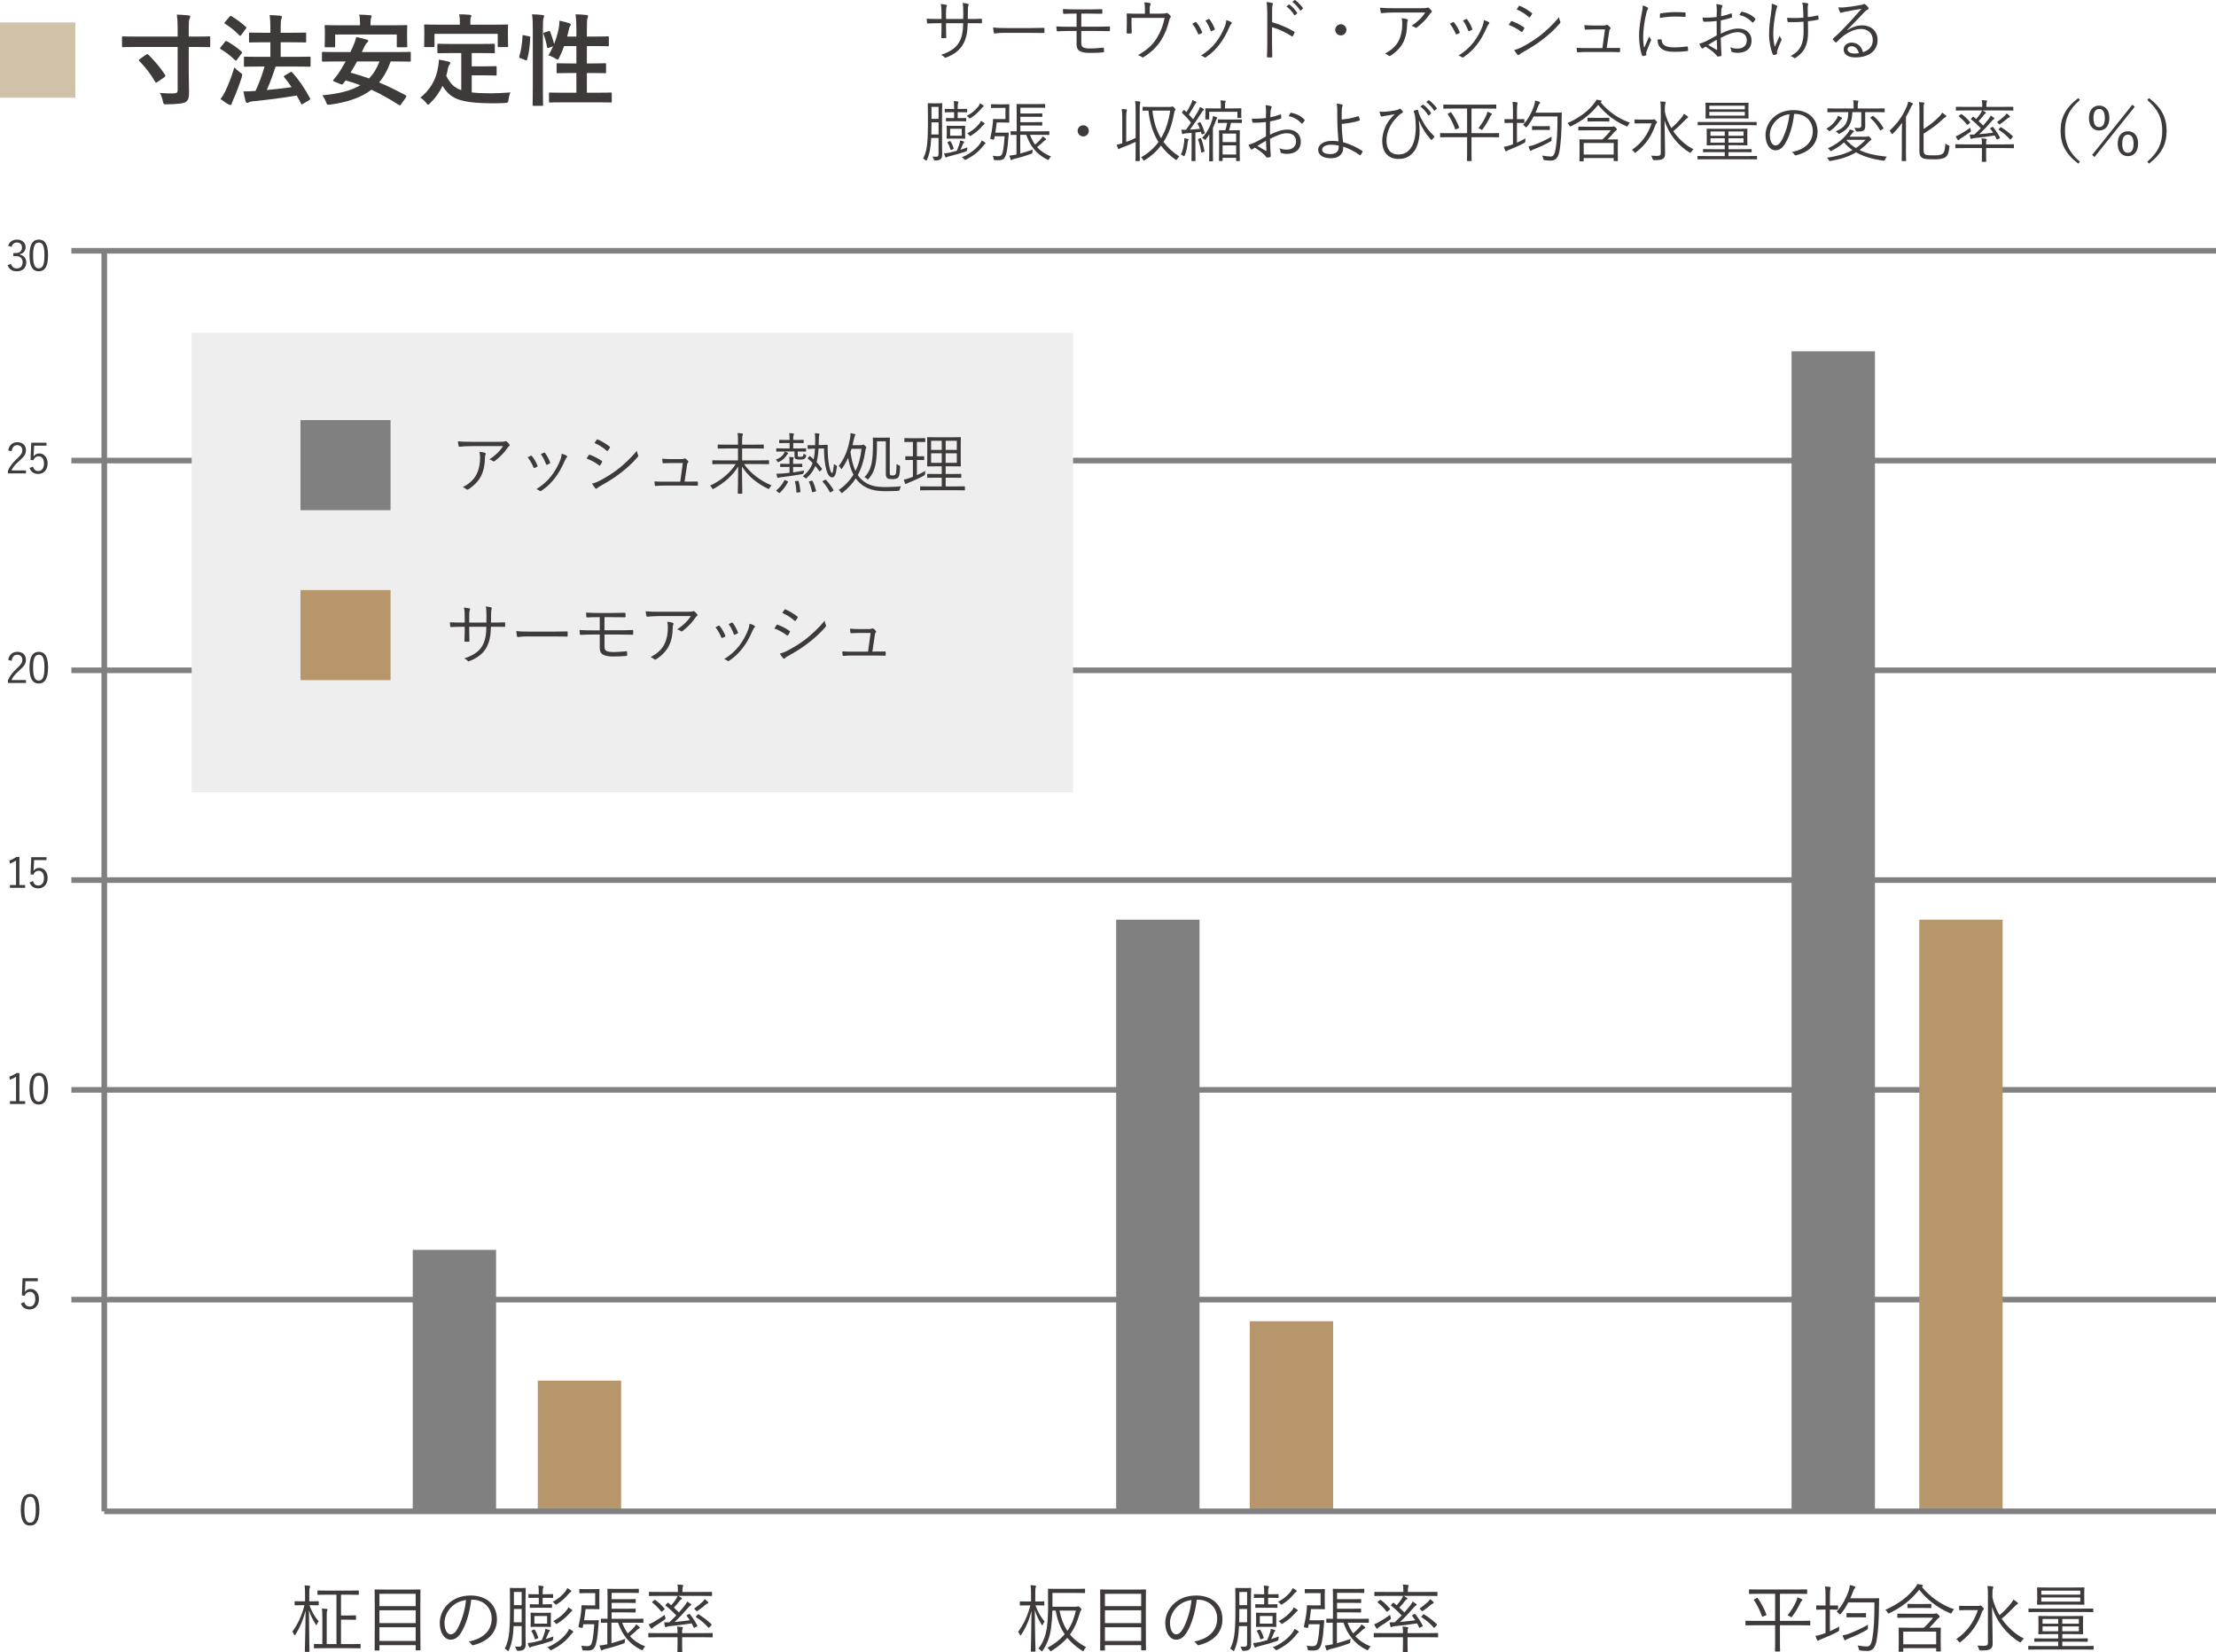 <?xml version="1.0" encoding="UTF-8"?>
<svg id="_レイヤー_2" data-name="レイヤー 2" xmlns="http://www.w3.org/2000/svg" width="351.98" height="262.486" viewBox="0 0 351.98 262.486">
  <defs>
    <style>
      .cls-1 {
        fill: #3d3a39;
      }

      .cls-2 {
        fill: gray;
      }

      .cls-3 {
        fill: #b7966b;
      }

      .cls-4 {
        fill: none;
        stroke: gray;
        stroke-miterlimit: 10;
        stroke-width: .892px;
      }

      .cls-5 {
        fill: #d0c2a8;
      }

      .cls-6 {
        fill: #eee;
      }
    </style>
  </defs>
  <g id="_データ" data-name="データ">
    <g>
      <g>
        <path class="cls-1" d="M154.104,3.014c.599,0,1.145,0,1.733-.032.118,0,.128.032.128.129.011.139.011.311,0,.46,0,.106-.021.139-.139.128-.545-.021-1.112-.011-1.711-.011h-.406c-.032,1.455-.235,2.492-.76,3.381-.524.92-1.465,1.615-2.631,2.054-.16.063-.192.085-.289-.011-.171-.193-.321-.3-.556-.407,1.422-.449,2.353-1.091,2.867-1.989.438-.78.631-1.647.652-3.027h-2.728v.524c0,.599.011,1.166.032,1.733,0,.096-.032.117-.128.117-.15.011-.375.011-.535,0-.096,0-.128-.021-.128-.128.021-.546.042-1.092.042-1.701v-.546h-.545c-.567,0-1.188.021-1.647.043-.096.011-.096-.032-.118-.149-.021-.149-.032-.374-.042-.609.556.031,1.123.042,1.808.042h.545v-.877c0-.481-.011-1.005-.118-1.497.353.021.674.074.867.128.16.043.118.161.053.3-.064.128-.085.577-.085,1.069v.877h2.728l.011-.951c0-.717-.021-1.198-.096-1.604.267.031.62.085.802.139.16.043.171.139.107.289-.054.139-.086.32-.086,1.145l-.01.983h.385Z"/>
        <path class="cls-1" d="M159.476,5.218c-.931,0-1.38.106-1.444.106-.096,0-.149-.043-.182-.149-.043-.182-.085-.524-.107-.813.652.086,1.476.097,2.364.097h3.284c.738,0,1.53-.011,2.343-.032.128-.011.16.011.16.129.011.16.011.385,0,.556,0,.118-.032.14-.16.129-.802-.021-1.594-.021-2.311-.021h-3.947Z"/>
        <path class="cls-1" d="M171.747,4.244h2.235c.76,0,1.551-.011,2.204-.043.096,0,.118.032.118.129.011.139.011.353,0,.491,0,.118-.032.129-.15.129-.695-.021-1.455-.032-2.171-.032h-2.235v1.968c0,.407.15.567.364.663.235.107.578.15,1.134.15.642,0,1.358-.075,1.979-.129.086-.011.097.021.107.107.011.117.021.311.021.492,0,.117-.032.139-.139.149-.588.054-1.294.086-2.054.086-.674,0-1.102-.064-1.476-.214-.417-.161-.685-.492-.685-1.166v-2.107h-.855c-.813,0-1.508.021-2.139.054-.128.011-.15-.032-.171-.161-.021-.149-.042-.417-.053-.609.738.043,1.498.054,2.375.054h.845v-2.097c-.866,0-1.422.011-1.979.043-.118,0-.15-.032-.161-.149-.011-.204-.032-.429-.032-.621.642.043,1.348.064,2.118.064h2.021c.738,0,1.348-.011,1.979-.032.118,0,.139.032.139.14,0,.128.01.299.01.428,0,.128-.032.149-.16.149-.663-.011-1.305-.021-1.968-.021h-1.219v2.086Z"/>
        <path class="cls-1" d="M184.253,2.169c.663,0,.834-.021.973-.097.075-.053.161-.031.246.032.171.107.342.278.449.428.064.086.064.183-.032.278-.097.107-.118.246-.161.375-.289,1.165-.674,2.203-1.284,3.177-.652,1.069-1.679,2.032-2.834,2.728-.107.074-.161.043-.235-.021-.182-.129-.385-.235-.631-.311,1.401-.791,2.353-1.626,3.005-2.717.61-1.005.984-1.957,1.241-3.198h-5.262v1.038c0,.48.01.855.032,1.283,0,.128-.021.16-.128.16-.182.011-.374.011-.556,0-.096,0-.118-.032-.118-.139.021-.481.021-.824.021-1.294v-.749c0-.343,0-.62-.021-.888-.011-.086.032-.129.128-.118.449.032.92.043,1.455.043h1.316v-.535c0-.62-.021-.941-.096-1.272.31.021.674.054.866.106.15.032.171.15.107.268-.064.118-.118.289-.118.846v.577h1.637Z"/>
        <path class="cls-1" d="M189.86,3.517c.086-.043.128-.021.193.054.353.449.642.92.877,1.497.043.107.043.129-.054.193-.139.085-.267.139-.406.192-.096.042-.139,0-.171-.086-.225-.535-.546-1.134-.92-1.594.192-.106.353-.192.481-.257ZM195.572,3.528c.096.075.107.171.011.257-.107.097-.182.235-.31.514-.46,1.048-.974,2-1.572,2.76-.663.855-1.284,1.443-2.161,2.032-.075.054-.171.074-.235.011-.161-.129-.332-.214-.556-.268,1.112-.728,1.732-1.284,2.396-2.129.578-.738,1.112-1.711,1.455-2.631.096-.278.139-.514.182-.877.268.074.621.203.792.331ZM191.957,3.025c.075-.032.128-.021.182.064.3.406.599.952.802,1.487.032.085.011.128-.075.171-.118.063-.268.139-.428.203-.075.032-.107,0-.15-.097-.225-.588-.46-1.091-.824-1.583.225-.117.364-.192.492-.246Z"/>
        <path class="cls-1" d="M202.057,3.528c1.23.354,2.417.855,3.487,1.487.085.042.107.096.075.171-.075.192-.171.385-.257.524-.064.085-.107.106-.203.042-.995-.652-2.139-1.155-3.113-1.433v2.481c0,.652.021,1.486.032,2.182.011.107-.021.14-.139.14-.16.011-.375.011-.545,0-.118,0-.15-.032-.15-.15.032-.685.043-1.519.043-2.171V2.041c0-.803-.043-1.348-.118-1.712.375.032.695.075.888.14.171.042.128.16.075.32-.064.182-.075.503-.075,1.188v1.551ZM204.709.736c.042-.032.075-.032.118,0,.428.3.898.824,1.208,1.295.032.042.021.085-.021.117l-.31.257c-.053.043-.107.032-.139-.021-.31-.524-.759-1.026-1.241-1.369l.385-.278ZM205.608.029c.043-.031.075-.042.118-.011.428.332.909.803,1.219,1.252.032.054.021.086-.032.128l-.289.257c-.043.043-.085.043-.128-.021-.267-.438-.727-.962-1.23-1.337l.342-.268Z"/>
        <path class="cls-1" d="M213.857,4.737c0,.481-.396.888-.888.888-.481,0-.888-.406-.888-.888,0-.492.406-.888.888-.888.492,0,.888.396.888.888Z"/>
        <path class="cls-1" d="M221.485,1.987c-.845,0-1.476.043-1.989.096-.118.011-.161-.031-.182-.117-.042-.182-.096-.514-.118-.738.652.064,1.284.075,2.204.075h4.45c.599,0,.706-.032.802-.064.053-.021.118-.043.16-.043.054,0,.107.032.161.075.15.128.278.257.396.417.085.107.075.225-.054.311-.096.054-.171.171-.235.268-.492.737-1.219,1.486-2.043,2.106-.085.064-.192.064-.278-.011-.16-.128-.332-.203-.556-.267.92-.589,1.658-1.295,2.171-2.107h-4.888ZM222.191,6.415c.396-.823.535-1.679.535-2.631,0-.353-.032-.599-.096-.888.31.021.642.075.845.149.171.064.171.182.107.311-.054.096-.086.225-.086.524,0,.909-.171,1.968-.609,2.845-.417.834-1.166,1.583-2.011,2.118-.107.064-.225.085-.321,0-.149-.14-.342-.246-.578-.332,1.048-.545,1.808-1.24,2.214-2.097Z"/>
        <path class="cls-1" d="M230.772,3.517c.086-.043.128-.021.193.054.353.449.642.92.877,1.497.043.107.043.129-.054.193-.139.085-.267.139-.406.192-.096.042-.139,0-.171-.086-.225-.535-.546-1.134-.92-1.594.192-.106.353-.192.481-.257ZM236.484,3.528c.096.075.107.171.011.257-.107.097-.182.235-.31.514-.46,1.048-.974,2-1.572,2.76-.663.855-1.284,1.443-2.161,2.032-.075.054-.171.074-.235.011-.161-.129-.332-.214-.556-.268,1.112-.728,1.732-1.284,2.396-2.129.578-.738,1.112-1.711,1.455-2.631.096-.278.139-.514.182-.877.268.074.621.203.792.331ZM232.869,3.025c.075-.032.128-.021.182.064.3.406.599.952.802,1.487.032.085.011.128-.075.171-.118.063-.268.139-.428.203-.075.032-.107,0-.15-.097-.225-.588-.46-1.091-.824-1.583.225-.117.364-.192.492-.246Z"/>
        <path class="cls-1" d="M239.973,3.432c.043-.075.097-.097.182-.075.695.257,1.305.577,1.882.974.107.074.096.139.054.225-.075.149-.182.331-.278.46-.064.085-.118.096-.203.021-.588-.46-1.262-.813-1.968-1.081.139-.203.257-.417.332-.523ZM241.631,7.529c.984-.514,1.936-1.07,2.941-1.84.92-.717,2.086-1.755,3.048-2.963.043.277.097.449.204.695.053.106.032.192-.054.288-.898,1.049-1.829,1.861-2.824,2.621-.952.738-2,1.369-3.124,2-.235.128-.406.246-.513.363-.097.097-.204.075-.3-.031-.139-.161-.342-.46-.502-.717.374-.086.706-.203,1.123-.417ZM241.235.992c.064-.096.096-.096.193-.054.663.278,1.283.674,1.861,1.113.096.074.086.117.032.214-.085.139-.203.342-.31.46-.064.074-.107.053-.193-.021-.524-.481-1.219-.909-1.915-1.209.107-.149.225-.353.332-.503Z"/>
        <path class="cls-1" d="M255.795,7.624c.471,0,.898-.011,1.358-.011.128-.011.161.011.171.14v.385c-.011.139-.032.139-.15.139-.502-.011-.941-.021-1.444-.021h-3.733c-.428,0-.909.011-1.369.054-.118.011-.139-.032-.15-.16-.032-.14-.043-.374-.043-.557.599.043,1.038.043,1.53.043h2.556l.407-2.963h-1.808c-.407,0-.898.011-1.251.032-.107.011-.15-.011-.161-.128-.021-.14-.042-.396-.053-.589.599.054,1.048.064,1.497.064h1.562c.257,0,.332-.032.428-.086.085-.043.15-.043.225.011.118.086.289.235.396.385.075.107.064.183-.021.257-.096.086-.128.172-.15.407l-.385,2.599h.588Z"/>
        <path class="cls-1" d="M261.638,1.154c.107.063.149.106.149.171,0,.063-.021.106-.075.182-.096.139-.16.321-.214.566-.299,1.263-.503,2.675-.503,3.69,0,.781.043,1.306.161,1.84.257-.599.481-1.059.792-1.808.075.171.171.3.257.428.032.032.053.075.053.107,0,.064-.021.106-.053.171-.235.546-.46,1.069-.685,1.701-.032.063-.043.16-.043.267,0,.097.021.161.021.235,0,.043-.021.086-.075.097-.15.054-.332.086-.481.107-.054,0-.096-.043-.118-.107-.299-.717-.481-2.054-.481-3.102,0-1.145.192-2.396.438-3.647.096-.514.15-.824.15-1.188.278.085.556.203.706.289ZM263.852,6.244c.054-.011.075.021.075.107.032.812.685,1.177,1.947,1.177.759,0,1.455-.064,2.107-.15.085-.011.107,0,.118.107.011.128.032.353.032.503,0,.096,0,.106-.139.128-.642.075-1.241.117-1.915.117-1.198,0-1.883-.171-2.354-.674-.31-.31-.438-.737-.449-1.272l.578-.043ZM263.66,2.266c0-.097.021-.129.128-.15.674-.106,1.701-.192,2.268-.192.621,0,1.23.021,1.519.054.139.011.16.021.16.106,0,.172,0,.343-.011.503,0,.086-.021.107-.118.097-.417-.043-1.112-.054-1.722-.054-.599,0-1.38.075-2.236.225,0-.289,0-.46.011-.588Z"/>
        <path class="cls-1" d="M272.69,1.655c0-.46-.032-.759-.086-1.005.332.032.685.096.856.16.085.032.128.086.128.16,0,.043-.021.086-.054.14-.053.106-.118.235-.128.545-.021.289-.032.589-.042.931.535-.106,1.059-.257,1.572-.449.085-.032.128-.021.139.075.021.149.042.3.042.449,0,.096-.032.106-.118.139-.556.192-1.027.321-1.668.438-.021.695-.021,1.401-.011,2.107,1.016-.492,1.904-.812,2.792-.812,1.315,0,2.096.812,2.096,1.893,0,1.295-.877,1.969-2.225,1.969-.289,0-.61-.043-.856-.129-.107-.032-.139-.106-.15-.277-.021-.14-.064-.3-.171-.492.396.182.792.225,1.145.225.855,0,1.508-.428,1.508-1.315,0-.781-.524-1.295-1.476-1.295-.631,0-1.476.278-2.664.898,0,.386.021.974.054,1.637.021.503.064.845.064,1.017,0,.149-.011.214-.118.246-.128.031-.332.074-.449.074-.096,0-.15-.106-.406-.385-.385-.417-.92-.792-1.551-1.198-.16.097-.268.171-.364.235-.053.043-.096.075-.149.075-.064,0-.107-.043-.161-.118-.096-.139-.214-.374-.332-.652.299-.075.621-.171,1.038-.374.471-.225,1.08-.567,1.733-.941-.011-.76-.011-1.551-.011-2.289-.717.086-1.209.117-1.958.117-.139,0-.182-.053-.203-.16-.032-.128-.054-.3-.064-.503.653.032,1.391.011,2.225-.085.011-.386.021-.685.021-1.049ZM271.31,7.132c.513.3.877.524,1.326.771.075.043.107.021.107-.075-.021-.46-.032-.931-.064-1.519-.492.278-.856.514-1.369.823ZM276.541,1.945c.042-.075.075-.097.15-.086.834.172,1.594.535,2.118,1.123.043.054.043.086,0,.14-.085.128-.225.32-.342.438-.054.054-.096.043-.139,0-.567-.599-1.208-.995-2.043-1.166.075-.16.161-.3.257-.449Z"/>
        <path class="cls-1" d="M282.147.864c.107.064.15.117.15.171,0,.043-.021.086-.064.171-.064.129-.107.354-.171.632-.225,1.229-.406,2.406-.406,3.529,0,.888.107,1.594.246,2.086.268-.631.481-1.112.771-1.775.085.246.16.374.246.481.042.053.064.085.064.128,0,.054-.032.118-.096.246-.257.566-.417.995-.599,1.529-.021.086-.043.182-.043.257s.011.139.011.203c0,.043-.021.075-.064.097-.171.074-.289.106-.417.128-.075.011-.128,0-.171-.085-.332-.674-.61-2.064-.61-3.113,0-1.188.118-2.182.289-3.272.118-.824.15-1.22.139-1.69.321.086.556.182.727.278ZM286.458,3.442c-.535.043-1.048.075-1.498.075-.268,0-.546,0-.877-.011-.118,0-.149-.043-.171-.128-.021-.118-.043-.321-.054-.557.375.032.813.043,1.198.043.417,0,.941-.021,1.391-.064-.021-.791-.032-1.294-.054-1.637-.032-.374-.064-.534-.15-.737.353.011.695.043.856.096.085.032.128.064.128.129,0,.032-.021.085-.043.149-.042.107-.053.214-.053.438,0,.417.011.952.011,1.487.513-.054,1.005-.15,1.529-.268.085-.021.128-.011.139.064.021.149.032.299.053.47.011.097-.021.129-.096.14-.567.117-1.048.192-1.604.246l.021,1.551c.011,1.091-.107,1.861-.449,2.589-.321.706-.855,1.219-1.476,1.636-.107.075-.161.086-.203.086-.054,0-.096-.021-.171-.096-.096-.097-.256-.172-.471-.246.92-.503,1.434-1.027,1.744-1.829.225-.557.342-1.22.321-2.45l-.021-1.177Z"/>
        <path class="cls-1" d="M293.435,4.79c.77-.503,1.53-.76,2.3-.76,1.54,0,2.492.952,2.492,2.343,0,1.594-1.262,2.749-3.53,2.749-1.284,0-1.861-.578-1.861-1.263,0-.556.492-1.091,1.251-1.091.963,0,1.615.62,1.818,1.529.92-.299,1.562-.898,1.562-1.946,0-1.091-.834-1.755-1.851-1.755-1.059,0-2.118.546-2.941,1.209-.342.268-.621.557-.941.877-.085.086-.139.097-.214.021-.128-.128-.289-.289-.396-.428-.042-.054-.032-.097.043-.16.845-.738,1.391-1.284,2.417-2.386.62-.674,1.262-1.358,2.085-2.332-.888.14-1.722.3-2.674.481-.139.021-.268.054-.375.097-.075.032-.16.054-.203.054-.075,0-.128-.043-.171-.129-.096-.192-.171-.396-.256-.738.353.043.652.043.941.011.845-.085,1.722-.203,2.664-.385.128-.021.257-.054.332-.096.043-.032.107-.075.15-.075.053,0,.107.021.192.085.203.161.364.321.46.45.054.063.075.128.075.182,0,.085-.053.16-.16.203-.139.043-.257.117-.503.374-.952,1.006-1.668,1.755-2.738,2.846l.032.032ZM294.108,7.346c-.342,0-.652.172-.652.503,0,.354.385.652,1.102.652.235,0,.449-.011.695-.053-.139-.61-.535-1.103-1.145-1.103Z"/>
      </g>
      <g>
        <path class="cls-1" d="M148.82,16.411c.545,0,.695-.021.759-.021.075,0,.085.011.085.097,0,.053-.032.523-.032,1.626v4.952c0,.492.021,1.005.021,1.465,0,.375-.075.621-.278.771-.15.118-.364.182-.802.192q-.204,0-.268-.203c-.054-.171-.118-.278-.203-.417.246.021.449.032.663.021s.31-.129.31-.428v-2.546h-1.166c-.085,1.722-.299,2.609-.674,3.477-.032.085-.064.128-.107.128-.032,0-.075-.032-.139-.086-.097-.096-.246-.203-.364-.256.545-1.07.759-2.129.759-5.424v-1.615c0-1.102-.021-1.604-.021-1.657,0-.086.011-.097.086-.097.064,0,.214.021.749.021h.621ZM149.077,19.439h-1.123v.32c0,.6-.011,1.134-.021,1.604h1.145v-1.925ZM149.077,16.978h-1.123v1.904h1.123v-1.904ZM153.612,23.771q0,.225-.204.299c-.727.257-1.679.524-2.599.749-.257.064-.385.107-.428.14-.043.031-.075.063-.128.063-.043,0-.075-.032-.107-.096-.085-.172-.139-.343-.192-.557.289-.021.556-.054.941-.139.332-.075.695-.172,1.081-.278.192-.417.321-.771.438-1.177.043-.149.075-.3.085-.46.203.043.375.086.535.139.085.032.118.064.118.097,0,.054-.032.086-.064.118-.053.053-.107.139-.15.245-.096.268-.235.567-.385.878.385-.118.759-.246,1.112-.386-.032.118-.053.225-.053.364ZM153.623,17.759c0,.075-.01.086-.096.086-.053,0-.289-.021-1.069-.021h-.342v.941h.267c.738,0,.941-.021.995-.021.075,0,.085.011.085.085v.375c0,.063-.011.074-.085.074-.054,0-.257-.021-.995-.021h-1.048c-.727,0-.941.021-.995.021-.075,0-.085-.011-.085-.074v-.375c0-.074.011-.085.085-.085.054,0,.268.021.995.021h.214v-.941h-.332c-.781,0-1.016.021-1.08.021-.075,0-.075-.011-.075-.086v-.385c0-.075,0-.086.075-.086.064,0,.299.021,1.08.021h.332v-.16c0-.546-.011-.813-.064-1.091.214.01.46.031.631.063.085.011.118.043.118.075,0,.086-.021.128-.054.203-.043.097-.064.246-.064.749v.16h.342c.781,0,1.016-.021,1.069-.021.086,0,.096.011.096.086v.385ZM153.291,21.289c0,.46.021.609.021.663,0,.074-.011.085-.085.085-.054,0-.257-.021-.941-.021h-.888c-.685,0-.888.021-.952.021-.075,0-.085-.011-.085-.085,0-.054.021-.203.021-.663v-.557c0-.471-.021-.609-.021-.674,0-.075.011-.086.085-.086.064,0,.268.021.952.021h.888c.685,0,.888-.021.941-.021.075,0,.085.011.085.086,0,.054-.021.203-.021.674v.557ZM150.831,22.423c.096-.043.107-.021.15.042.225.343.374.717.492,1.092.021.085.021.096-.085.139l-.257.107c-.128.053-.128.042-.16-.054-.118-.396-.246-.728-.481-1.102-.032-.054-.032-.064.085-.118l.257-.106ZM152.756,20.454h-1.84v1.102h1.84v-1.102ZM156.458,22.872c-.075.042-.118.085-.235.246-.813,1.037-1.69,1.679-2.771,2.225-.085.043-.128.064-.161.064-.053,0-.085-.043-.16-.129-.096-.117-.214-.225-.353-.3,1.08-.406,2.193-1.229,2.813-2.064.161-.214.268-.406.342-.599.203.097.364.192.503.3.064.054.096.096.096.149,0,.043-.032.086-.075.107ZM156.179,16.968c-.075.042-.139.085-.225.182-.588.706-1.038,1.123-1.765,1.594-.075.054-.118.074-.149.074-.054,0-.086-.042-.171-.139-.085-.106-.192-.192-.321-.268.792-.417,1.284-.834,1.808-1.454.139-.183.246-.364.311-.546.214.117.363.214.502.321.064.053.085.074.085.128,0,.043-.032.075-.075.107ZM156.308,19.77c-.075.043-.128.097-.203.182-.599.664-1.091,1.103-1.84,1.573-.085.053-.128.085-.161.085-.042,0-.075-.043-.15-.139-.096-.118-.192-.192-.321-.268.867-.481,1.369-.909,1.872-1.497.161-.183.257-.343.321-.503.203.117.364.225.481.32.064.054.085.086.085.129s-.032.085-.085.117Z"/>
        <path class="cls-1" d="M160.3,18.487c0,.62.021.855.021.909,0,.075-.011.086-.085.086-.064,0-.268-.021-.866-.021h-1.059c-.064.599-.128,1.112-.214,1.615h1.262c.567,0,.717-.021.77-.021.075,0,.096.011.096.085-.032.214-.042.438-.053.632-.118,2.011-.342,2.823-.524,3.155-.171.342-.481.523-.962.523-.171,0-.396,0-.653-.021-.16-.01-.182-.01-.214-.235-.021-.171-.075-.331-.139-.449.353.054.599.075.899.075.192,0,.417-.075.513-.225.182-.257.342-.952.481-2.952h-1.583c-.021.139-.054.289-.085.428-.021.129-.032.129-.321.075-.31-.075-.321-.075-.289-.214.171-.749.31-1.487.385-2.204.032-.288.043-.502.043-.737,0-.075.021-.097.096-.097.064,0,.235.021.728.021h1.155v-1.775h-1.273c-.674,0-.866.021-.931.021-.075,0-.085-.011-.085-.086v-.438c0-.075.011-.086.085-.086.064,0,.257.021.931.021h.941c.599,0,.802-.021.866-.021.075,0,.085.011.085.086,0,.064-.021.3-.021.909v.941ZM163.605,21.417c.214.588.481,1.102.802,1.551.374-.31.652-.577.93-.898.118-.128.204-.246.278-.406.171.107.332.235.481.363.042.043.064.075.064.107,0,.064-.032.086-.096.117-.075.032-.15.064-.321.225-.3.3-.588.567-1.016.889.567.642,1.294,1.123,2.214,1.497-.118.097-.214.225-.289.374-.075.118-.107.172-.161.172-.032,0-.085-.021-.16-.064-1.722-.866-2.696-2.14-3.327-3.926h-.952v2.974c.599-.16,1.273-.374,1.99-.631-.032.096-.054.225-.054.353,0,.225,0,.246-.203.321-1.005.363-1.883.62-2.588.78-.235.054-.385.129-.428.161-.053.043-.085.063-.128.063-.043,0-.086-.021-.118-.096-.075-.192-.139-.406-.204-.62.342-.032.621-.075,1.134-.183v-3.123c-.578.011-.802.021-.845.021-.075,0-.085-.011-.085-.086v-.428c0-.074.01-.085.085-.085.042,0,.267.021.877.021v-3.048c0-.813-.021-1.145-.021-1.209,0-.075.011-.085.075-.085.053,0,.374.021,1.294.021h1.818c.931,0,1.23-.021,1.273-.021.075,0,.085.01.085.085v.449c0,.064-.01.075-.085.075-.042,0-.342-.021-1.273-.021h-2.578v.92h2.171c.888,0,1.177-.021,1.23-.021.075,0,.085.011.085.086v.396c0,.075-.01.086-.085.086-.053,0-.342-.021-1.23-.021h-2.171v.855h2.171c.877,0,1.166-.021,1.219-.021.075,0,.086.011.086.086v.385c0,.086-.011.096-.086.096-.053,0-.342-.021-1.219-.021h-2.171v.93h3.048c1.059,0,1.412-.021,1.465-.021.075,0,.086.011.086.085v.428c0,.075-.011.086-.086.086-.053,0-.406-.021-1.465-.021h-1.519Z"/>
        <path class="cls-1" d="M172.945,20.786c0,.481-.396.888-.888.888-.481,0-.888-.406-.888-.888,0-.492.406-.888.888-.888.492,0,.888.396.888.888Z"/>
        <path class="cls-1" d="M180.381,17.534c0-.76-.011-1.048-.085-1.466.289.011.513.032.716.064.075.011.118.043.118.086,0,.054-.021.106-.042.182-.043.128-.064.396-.064,1.112v6.14c0,1.241.021,1.797.021,1.851,0,.075-.011.086-.085.086h-.514c-.075,0-.085-.011-.085-.086,0-.054.021-.599.021-1.84v-1.123c-.674.321-1.423.631-2.15.898-.225.086-.375.15-.407.182-.053.054-.085.075-.128.075-.042,0-.075-.043-.107-.106-.085-.183-.16-.375-.225-.6.268-.043.545-.117.888-.225v-3.979c0-.76-.021-1.06-.085-1.477.278.011.503.032.717.064.064.011.118.032.118.085,0,.064-.021.107-.043.193-.042.128-.075.396-.075,1.112v3.775c.524-.192,1.027-.385,1.498-.62v-4.386ZM185.74,16.988c.246,0,.31-.011.375-.053.042-.021.075-.032.118-.032.053,0,.128.043.299.225.139.128.171.203.171.257,0,.053-.032.117-.075.171-.075.075-.118.268-.182.642-.3,1.637-.824,3.092-1.637,4.354.663.898,1.498,1.647,2.514,2.311-.139.117-.257.257-.353.417-.064.097-.085.14-.128.14-.032,0-.075-.032-.149-.075-.91-.642-1.669-1.369-2.289-2.214-.674.888-1.508,1.657-2.546,2.299-.075.054-.128.086-.171.086-.042,0-.075-.054-.139-.16-.086-.15-.193-.278-.311-.364,1.166-.663,2.075-1.476,2.771-2.428-.845-1.348-1.38-2.974-1.594-4.995-.588.011-.802.021-.845.021-.075,0-.085-.011-.085-.097v-.449c0-.064.011-.074.085-.074.054,0,.375.021,1.358.021h2.813ZM183.044,17.567c.193,1.786.653,3.209,1.369,4.396.76-1.263,1.209-2.738,1.455-4.396h-2.824Z"/>
        <path class="cls-1" d="M188.727,22.305c-.032.064-.064.182-.085.364-.075.695-.182,1.315-.449,2-.043.106-.064.149-.107.149-.032,0-.075-.032-.161-.085-.096-.064-.214-.129-.353-.161.311-.728.428-1.272.514-2.011.021-.203.032-.385.021-.599.203.032.406.063.524.096s.15.054.15.107c0,.043-.032.096-.054.139ZM190.524,19.449c.118-.054.128-.054.171.021.278.513.503,1.091.663,1.625.021.075.011.086-.118.14l-.203.085c-.139.054-.15.054-.182-.053l-.097-.332c-.299.043-.588.086-.888.118v2.898c0,1.166.021,1.497.021,1.551,0,.075-.011.086-.085.086h-.471c-.075,0-.085-.011-.085-.086,0-.054.021-.385.021-1.551v-2.846c-.289.032-.588.054-.888.075-.235.021-.353.043-.406.075-.054.032-.075.054-.128.054-.043,0-.085-.054-.107-.15-.032-.149-.064-.331-.096-.556.225.021.46.031.652.021h.064c.289-.375.556-.76.812-1.145-.46-.589-.877-1.038-1.401-1.53-.064-.054-.064-.074.021-.182l.182-.225c.075-.097.096-.107.16-.043l.321.311c.256-.385.449-.749.706-1.273.128-.267.204-.48.235-.642.193.075.375.15.535.235.075.043.107.086.107.129,0,.063-.032.096-.075.128-.064.043-.118.097-.182.225-.342.62-.621,1.091-.941,1.594.225.235.438.481.674.749.268-.428.524-.855.781-1.284.139-.245.246-.48.299-.674.192.086.375.172.524.268.086.054.118.086.118.129,0,.063-.042.106-.107.139-.107.075-.171.182-.342.46-.599.941-1.176,1.786-1.786,2.6.567-.032,1.123-.075,1.583-.129-.107-.278-.225-.545-.364-.802-.032-.054-.021-.075.118-.14l.182-.074ZM190.62,21.974c.107-.032.139-.021.171.053.203.503.417,1.38.524,1.958.011.085,0,.106-.128.149l-.225.075c-.139.043-.161.032-.171-.064-.096-.652-.289-1.444-.492-1.968-.032-.086-.011-.097.118-.14l.203-.063ZM192.075,22.134c0-.268,0-.546.011-.792-.161.268-.342.524-.535.749-.064.086-.107.129-.15.129-.043,0-.085-.043-.161-.107-.096-.086-.182-.139-.31-.192.845-.898,1.358-1.989,1.626-2.92.053-.172.096-.375.107-.567.267.064.428.118.556.171.075.032.128.075.128.118,0,.054-.011.085-.064.128-.075.075-.128.203-.182.375-.118.331-.268.706-.449,1.102v3.851c0,.92.021,1.305.021,1.369s-.011.075-.086.075h-.438c-.085,0-.096-.011-.096-.075s.021-.449.021-1.369v-2.043ZM197.155,17.898c0,.61.021.695.021.749,0,.075-.011.086-.096.086h-.438c-.085,0-.096-.011-.096-.086v-.888h-4.482v1.134c0,.075-.011.086-.085.086h-.438c-.086,0-.097-.011-.097-.086,0-.064.021-.16.021-.888v-.268c0-.278-.021-.396-.021-.449,0-.075.011-.085.097-.085.053,0,.406.021,1.433.021h.952v-.182c0-.545-.011-.812-.075-1.102.257.011.492.032.706.064.075.011.128.043.128.085,0,.086-.032.129-.064.204-.043.106-.054.267-.054.737v.192h1.07c1.027,0,1.391-.021,1.444-.021.085,0,.096.01.096.085,0,.054-.021.16-.021.343v.267ZM197.252,19.46c0,.074,0,.085-.075.085-.064,0-.321-.021-1.145-.021h-.513c-.085.407-.193.846-.3,1.177h.578c.749,0,.984-.021,1.048-.021.075,0,.085.011.085.086,0,.064-.021.374-.021,1.337v1.272c0,1.787.021,2.075.021,2.129,0,.075-.011.086-.085.086h-.417c-.075,0-.085-.011-.085-.086v-.438h-2.15v.428c0,.075-.011.086-.085.086h-.406c-.075,0-.086-.011-.086-.086,0-.064.021-.342.021-2.128v-1.124c0-1.112-.021-1.411-.021-1.476,0-.075.011-.086.086-.086.053,0,.267.021.92.021.118-.363.225-.791.299-1.177h-.246c-.834,0-1.091.021-1.145.021-.075,0-.085-.011-.085-.085v-.396c0-.085.011-.096.085-.096.054,0,.311.021,1.145.021h1.358c.824,0,1.081-.021,1.145-.021.075,0,.075.011.075.096v.396ZM196.343,21.225h-2.15v1.348h2.15v-1.348ZM196.343,23.086h-2.15v1.454h2.15v-1.454Z"/>
        <path class="cls-1" d="M201.094,17.705c0-.46-.032-.759-.086-1.005.332.032.685.096.856.16.085.032.128.086.128.16,0,.043-.021.086-.054.14-.053.106-.118.235-.128.545-.021.289-.032.589-.042.931.535-.106,1.059-.257,1.572-.449.085-.032.128-.021.139.075.021.149.042.3.042.449,0,.096-.032.106-.118.139-.556.192-1.027.321-1.668.438-.021.695-.021,1.401-.011,2.107,1.016-.492,1.904-.812,2.792-.812,1.315,0,2.096.812,2.096,1.893,0,1.295-.877,1.969-2.225,1.969-.289,0-.61-.043-.856-.129-.107-.032-.139-.106-.15-.277-.021-.14-.064-.3-.171-.492.396.182.792.225,1.145.225.855,0,1.508-.428,1.508-1.316,0-.78-.524-1.294-1.476-1.294-.631,0-1.476.278-2.664.898,0,.386.021.974.054,1.637.021.503.064.845.064,1.017,0,.149-.011.214-.118.246-.128.031-.332.074-.449.074-.096,0-.15-.106-.406-.385-.385-.417-.92-.792-1.551-1.198-.16.097-.268.171-.364.235-.053.043-.096.075-.149.075-.064,0-.107-.043-.161-.118-.096-.139-.214-.374-.332-.652.299-.075.621-.171,1.038-.374.471-.225,1.08-.567,1.733-.941-.011-.76-.011-1.551-.011-2.289-.717.086-1.209.117-1.958.117-.139,0-.182-.053-.203-.16-.032-.128-.054-.3-.064-.503.653.032,1.391.011,2.225-.085.011-.386.021-.685.021-1.049ZM199.714,23.182c.513.3.877.524,1.326.771.075.043.107.021.107-.075-.021-.46-.032-.931-.064-1.519-.492.278-.856.514-1.369.823ZM204.945,17.994c.042-.075.075-.097.15-.086.834.172,1.594.535,2.118,1.124.043.053.043.085,0,.139-.085.128-.225.32-.342.438-.054.054-.096.043-.139,0-.567-.599-1.208-.995-2.043-1.166.075-.16.161-.3.257-.449Z"/>
        <path class="cls-1" d="M215.729,18.465c.043-.011.075,0,.096.043.064.149.139.396.171.545.01.075-.021.097-.064.107-.995.3-1.882.438-2.813.524.011,1.069.096,1.957.203,2.898,1.005.278,2.107.771,3.048,1.38.064.043.075.075.054.139-.054.15-.214.407-.321.524-.043.043-.064.054-.118.021-.952-.674-1.754-1.059-2.631-1.358,0,.064,0,.171-.011.3-.011.888-.717,1.551-1.925,1.551-1.316,0-2.043-.546-2.043-1.337,0-.856.941-1.423,2.075-1.423.417,0,.813.021,1.155.074-.107-1.005-.182-2.246-.192-3.476,0-.471-.011-1.134-.011-1.637,0-.3-.021-.609-.096-.877.289.021.578.063.845.139.128.043.139.129.085.235-.064.139-.085.257-.107.557-.021.342-.021.909-.021,1.594.866-.064,1.765-.246,2.621-.524ZM211.429,22.989c-.909,0-1.423.354-1.423.792,0,.471.503.695,1.326.695.813,0,1.305-.396,1.305-1.112,0-.107,0-.172-.011-.246-.417-.086-.824-.129-1.198-.129Z"/>
        <path class="cls-1" d="M225.357,19.236c.096.706.128,1.155.128,1.594,0,1.229-.321,2.62-1.027,3.401-.695.77-1.401,1.016-2.332,1.016-1.647,0-2.578-1.08-2.578-2.855,0-1.284.524-2.503,1.112-3.295.375-.481.621-.717.867-.952-.545.107-1.081.193-1.711.3-.171.032-.289.075-.364.075-.054,0-.118-.054-.15-.129-.053-.139-.139-.428-.192-.685.289.064.717.054,1.059.032.396-.032.888-.106,1.401-.192.321-.064.524-.107.685-.225.086-.064.15-.075.214-.011.117.107.214.214.299.332.107.139.075.246-.064.31-.385.171-.727.567-1.102.974-.61.663-1.38,1.926-1.38,3.412,0,1.358.642,2.203,1.84,2.203.813,0,1.423-.235,1.968-.951.609-.792.845-2.075.845-3.359,0-.642-.032-1.166-.085-1.572-.032-.225-.075-.417-.107-.566-.032-.107-.075-.203-.118-.332-.032-.117-.021-.16.064-.192.128-.043.332-.097.481-.129.075-.01.118.021.128.086.171.749.449,1.209.76,1.797.47.855.995,1.52,1.786,2.289.064.064.053.129-.011.203-.096.129-.203.246-.332.386-.064.063-.128.031-.192-.043-.749-.877-1.327-1.701-1.84-2.931l-.054.011ZM225.989,16.636c.032-.021.064-.021.107.011.428.3.898.823,1.208,1.294.032.043.021.086-.021.118l-.31.257c-.054.042-.107.031-.139-.021-.289-.492-.759-1.027-1.241-1.369l.396-.289ZM226.876,15.941c.042-.032.075-.043.118-.011.428.332.909.803,1.219,1.252.032.053.021.085-.032.128l-.289.257c-.043.043-.085.043-.128-.021-.268-.438-.728-.963-1.23-1.337l.342-.268Z"/>
        <path class="cls-1" d="M238.11,21.728c0,.074-.011.085-.085.085-.064,0-.396-.021-1.401-.021h-2.898v2.578c0,.76.021,1.08.021,1.134,0,.075-.011.086-.085.086h-.567c-.075,0-.085-.011-.085-.086,0-.064.021-.374.021-1.134v-2.578h-2.813c-.995,0-1.337.021-1.391.021-.075,0-.085-.011-.085-.085v-.503c0-.075.011-.086.085-.086.054,0,.396.021,1.391.021h2.813v-3.915h-2.214c-1.07,0-1.423.021-1.476.021-.075,0-.085-.011-.085-.085v-.492c0-.075.011-.086.085-.086.053,0,.406.021,1.476.021h5.295c1.059,0,1.412-.021,1.465-.021.075,0,.085.011.085.086v.492c0,.074-.011.085-.085.085-.054,0-.407-.021-1.465-.021h-2.385v3.915h2.898c1.005,0,1.337-.021,1.401-.021.075,0,.085.011.085.086v.503ZM230.366,17.856c.096-.054.107-.043.15.021.502.716.93,1.497,1.251,2.363.021.064.021.086-.086.129l-.363.149c-.15.064-.161.064-.193-.032-.299-.834-.631-1.529-1.155-2.321-.053-.063-.032-.085.097-.149l.299-.16ZM236.88,18.262c-.064.054-.118.128-.192.289-.321.663-.685,1.283-1.166,1.946-.075.097-.107.139-.15.139-.032,0-.075-.031-.161-.085-.128-.086-.235-.14-.385-.182.535-.685.962-1.391,1.262-2.086.064-.14.128-.343.16-.535.214.075.471.182.631.268.064.032.096.064.096.117,0,.043-.032.075-.096.129Z"/>
        <path class="cls-1" d="M240.947,22.658c.471-.204.92-.429,1.358-.685-.021.139-.032.288-.021.417q.011.225-.182.32c-.685.386-1.615.781-2.354,1.07-.235.096-.342.139-.374.171-.054.054-.107.086-.161.086-.043,0-.085-.032-.118-.107-.085-.171-.171-.385-.235-.609.321-.043.663-.118,1.038-.257l.417-.15v-3.391h-.289c-.706,0-.909.021-.974.021-.075,0-.085-.011-.085-.085v-.449c0-.086.011-.097.085-.097.064,0,.268.021.974.021h.289v-1.272c0-.76-.011-1.049-.075-1.477.278.011.481.032.695.064.075.011.118.032.118.096,0,.054-.021.107-.043.182-.032.129-.064.396-.064,1.113v1.294h.128c.706,0,.909-.021.962-.021.075,0,.086.011.086.097v.449c0,.074-.011.085-.086.085-.053,0-.256-.021-.962-.021h-.128v3.135ZM246.701,17.898c.909,0,1.209-.021,1.273-.021.075,0,.096.021.096.096-.021.268-.021.546-.021.813-.021,2.257-.107,3.765-.332,5.112-.182,1.038-.535,1.604-1.348,1.615-.289,0-.674-.032-1.005-.064q-.203-.021-.246-.246c-.032-.171-.085-.342-.171-.491.642.117.995.149,1.401.149.449,0,.62-.514.738-1.198.225-1.294.299-2.845.299-5.166h-3.786c-.289.556-.642,1.123-1.059,1.626-.064.074-.107.106-.139.106-.043,0-.075-.032-.15-.117-.096-.118-.214-.214-.332-.278.856-.931,1.391-2.054,1.701-2.909.118-.343.182-.652.214-.952.246.054.47.117.642.182.096.032.15.075.15.129,0,.063-.043.117-.107.182-.064.063-.161.268-.257.534-.107.278-.225.589-.375.898h2.813ZM246.445,22.155q.011.214-.182.32c-.706.418-1.733.898-2.588,1.22-.225.086-.342.16-.375.192-.053.054-.107.086-.16.086-.043,0-.086-.032-.118-.107-.086-.171-.182-.396-.235-.62.321-.043.642-.117,1.038-.278.877-.353,1.84-.791,2.631-1.262-.021.139-.021.31-.011.449ZM246.167,20.572c0,.074-.011.085-.085.085-.054,0-.246-.021-.909-.021h-.845c-.652,0-.834.021-.898.021-.075,0-.085-.011-.085-.085v-.46c0-.075.011-.086.085-.086.064,0,.246.021.898.021h.845c.663,0,.855-.021.909-.021.075,0,.085.011.085.086v.46Z"/>
        <path class="cls-1" d="M254.223,16.23c1.134,1.391,2.803,2.631,4.674,3.252-.128.128-.235.288-.31.438-.064.117-.085.171-.15.171-.032,0-.085-.021-.16-.054-1.797-.791-3.273-1.925-4.429-3.38-1.187,1.476-2.417,2.46-4.278,3.38-.075.032-.128.054-.161.054-.053,0-.075-.043-.139-.16-.086-.15-.182-.268-.311-.364,2.032-.92,3.37-1.989,4.311-3.23.139-.182.246-.342.321-.513.235.042.471.085.663.128.107.032.15.064.15.128,0,.043-.032.086-.086.107l-.096.043ZM256.961,24.08c0,1.103.021,1.369.021,1.423,0,.075-.011.086-.085.086h-.503c-.075,0-.085-.011-.085-.086v-.396h-4.76v.438c0,.075-.011.086-.086.086h-.492c-.086,0-.097-.011-.097-.086,0-.054.021-.321.021-1.423v-.909c0-.695-.021-.941-.021-.994,0-.075.011-.086.097-.086.053,0,.428.021,1.465.021h2.075c.524-.471.984-.974,1.337-1.455h-3.615c-1.038,0-1.391.021-1.455.021-.075,0-.085-.011-.085-.086v-.438c0-.074.011-.085.085-.085.064,0,.417.021,1.455.021h3.744c.118,0,.171-.011.235-.043.021-.011.064-.021.107-.021.064,0,.139.043.278.171.193.182.225.246.225.311,0,.054-.032.106-.118.16-.118.075-.203.149-.363.343-.289.353-.621.717-1.017,1.102h.097c1.059,0,1.422-.021,1.476-.021.075,0,.085.011.085.086,0,.053-.021.299-.021.866v.994ZM256.309,22.711h-4.76v1.84h4.76v-1.84ZM255.614,19.225c0,.074-.011.085-.085.085-.054,0-.289-.021-1.07-.021h-1.145c-.781,0-1.005.021-1.07.021-.075,0-.085-.011-.085-.085v-.438c0-.075.011-.086.085-.086.064,0,.289.021,1.07.021h1.145c.781,0,1.016-.021,1.07-.021.075,0,.085.011.085.086v.438Z"/>
        <path class="cls-1" d="M262.387,19c.107,0,.15-.011.203-.032.043-.021.064-.032.107-.032.064,0,.139.032.289.192.171.171.214.246.214.311,0,.053-.032.096-.085.139-.064.054-.128.129-.192.321-.61,1.754-1.551,3.112-3.06,4.289-.075.064-.118.096-.149.096-.043,0-.086-.042-.15-.139-.107-.149-.225-.268-.353-.342,1.541-1.06,2.535-2.439,3.124-4.204h-1.53c-.792,0-1.038.021-1.091.021-.075,0-.086-.011-.086-.086v-.481c0-.063.011-.074.086-.074.053,0,.299.021,1.091.021h1.583ZM264.44,17.78c.193.888.556,1.765,1.027,2.557.631-.524,1.145-1.07,1.69-1.744.139-.171.225-.331.3-.513.235.139.396.246.578.396.075.054.096.097.096.149,0,.064-.054.097-.128.14-.096.053-.235.171-.492.449-.471.502-1.038,1.059-1.733,1.626.856,1.251,2,2.278,3.22,2.877-.128.097-.256.235-.374.417-.064.097-.086.14-.139.14-.032,0-.075-.032-.161-.075-1.722-1.006-3.327-2.963-3.936-5.092.032,1.861.085,4.054.085,5.392,0,.342-.107.609-.385.759-.203.129-.524.182-1.326.182q-.214,0-.278-.214c-.053-.192-.128-.363-.225-.491.268.021.631.031.92.031.438,0,.61-.096.61-.396v-7.081c0-.588-.011-.877-.075-1.177.246.011.513.032.716.054.086.011.139.054.139.097,0,.085-.043.149-.064.225-.043.117-.064.32-.064.791v.503Z"/>
        <path class="cls-1" d="M279.076,25.236c0,.075-.011.086-.086.086-.053,0-.385-.021-1.38-.021h-6.524c-.995,0-1.327.021-1.38.021-.075,0-.086-.011-.086-.086v-.374c0-.075.011-.086.086-.086.053,0,.385.021,1.38.021h2.867v-.631h-1.872c-1.081,0-1.444.021-1.508.021-.064,0-.075-.011-.075-.097v-.32c0-.075.011-.086.075-.086.064,0,.428.021,1.508.021h1.872v-.631h-1.294c-1.059,0-1.434.021-1.498.021-.075,0-.085-.011-.085-.086,0-.064.021-.246.021-.802v-.856c0-.577-.021-.759-.021-.823,0-.075.011-.086.085-.086.064,0,.438.021,1.498.021h3.316c1.059,0,1.433-.021,1.498-.021.075,0,.085.011.085.086,0,.054-.021.246-.021.812v.867c0,.556.021.737.021.802,0,.075-.011.086-.085.086-.064,0-.439-.021-1.498-.021h-1.434v.631h2.086c1.081,0,1.444-.021,1.498-.021.085,0,.096.011.096.086v.32c0,.086-.011.097-.096.097-.054,0-.417-.021-1.498-.021h-2.086v.631h3.07c.995,0,1.327-.021,1.38-.021.075,0,.086.011.086.086v.374ZM279.022,19.813c0,.075,0,.086-.075.086-.064,0-.396-.021-1.401-.021h-6.418c-.995,0-1.337.021-1.391.021-.075,0-.085-.011-.085-.086v-.363c0-.075.011-.075.085-.075.054,0,.396.011,1.391.011h6.418c1.005,0,1.337-.011,1.401-.011q.075,0,.075.075v.363ZM277.717,17.962c0,.546.021.728.021.781,0,.074-.011.085-.085.085-.053,0-.438-.021-1.519-.021h-3.626c-1.08,0-1.465.021-1.519.021-.085,0-.096,0-.096-.074,0-.064.021-.246.021-.781v-.791c0-.546-.021-.717-.021-.781,0-.075.011-.086.096-.086.054,0,.439.021,1.519.021h3.626c1.081,0,1.466-.021,1.519-.021.075,0,.085.011.085.086,0,.054-.021.235-.021.781v.78ZM277.14,16.796h-5.637v.567h5.637v-.567ZM277.14,17.77h-5.637v.599h5.637v-.599ZM273.952,20.882h-2.268v.685h2.268v-.685ZM273.952,21.963h-2.268v.695h2.268v-.695ZM276.936,20.882h-2.396v.685h2.396v-.685ZM276.936,21.963h-2.396v.695h2.396v-.695Z"/>
        <path class="cls-1" d="M284.972,18.102c-.193,1.808-.738,3.583-1.412,4.674-.46.781-.941,1.102-1.572,1.102-.802,0-1.562-.877-1.562-2.428,0-.984.449-2.032,1.241-2.771.792-.738,1.861-1.188,3.208-1.188,2.396,0,3.819,1.401,3.819,3.444,0,1.744-1.081,3.145-3.401,3.733-.128.032-.203.011-.278-.118-.064-.106-.203-.268-.417-.396,2.118-.417,3.337-1.562,3.337-3.348,0-1.583-1.23-2.706-2.76-2.706h-.203ZM282.137,19.128c-.716.706-1.027,1.583-1.027,2.311,0,1.166.481,1.669.867,1.669.364,0,.685-.235.995-.781.545-.963,1.112-2.62,1.251-4.183-.834.107-1.572.471-2.086.984Z"/>
        <path class="cls-1" d="M292.472,18.936c-.096.064-.149.16-.246.3-.385.545-.792,1.016-1.476,1.508-.075.064-.128.097-.171.097s-.085-.043-.171-.14c-.097-.106-.225-.192-.321-.246.802-.471,1.23-.941,1.604-1.519.118-.182.193-.363.235-.535.193.064.417.172.556.257.054.032.107.075.107.118,0,.063-.032.096-.118.16ZM296.451,21.717c.118,0,.171-.011.214-.032.042-.021.064-.043.107-.043.064,0,.118.021.299.235.139.171.171.225.171.278,0,.064-.032.096-.118.139-.086.043-.139.097-.278.235-.492.514-.973.941-1.487,1.305,1.284.643,2.717.878,4.332,1.06-.118.128-.203.289-.278.449q-.075.203-.289.182c-1.615-.235-3.081-.631-4.321-1.326-1.166.695-2.46,1.091-4.043,1.369q-.214.021-.31-.171c-.064-.129-.149-.246-.246-.343,1.551-.235,2.877-.577,4.033-1.209-.492-.342-.941-.748-1.348-1.219-.545.492-1.188.931-1.947,1.315-.075.032-.118.064-.161.064-.042,0-.085-.043-.149-.15-.075-.117-.204-.235-.3-.299,1.604-.717,2.621-1.637,3.294-2.621.064-.096.128-.225.182-.374.214.054.406.128.567.203.064.032.096.064.096.117,0,.075-.054.107-.128.14s-.128.128-.235.268c-.107.149-.225.288-.342.428h2.685ZM299.35,17.748c0,.075-.011.086-.085.086-.054,0-.396-.021-1.412-.021h-1.594v1.198c0,.523.011.866.011,1.069,0,.3-.096.556-.321.685-.225.106-.353.128-.931.139q-.214,0-.278-.203c-.054-.16-.128-.299-.204-.406.278.032.428.043.621.043.375,0,.481-.118.481-.438v-2.086h-1.423c-.053,1.84-.599,2.674-1.958,3.38-.085.043-.128.075-.171.075-.043,0-.075-.043-.161-.129-.107-.117-.235-.203-.353-.257,1.391-.62,1.968-1.251,2.011-3.069h-1.818c-1.027,0-1.358.021-1.423.021-.075,0-.085-.011-.085-.086v-.46c0-.064.011-.075.085-.075.064,0,.396.021,1.423.021h2.663v-.225c0-.545-.021-.823-.075-1.08.235.011.492.021.706.054.085.011.128.043.128.085,0,.064-.032.118-.064.193-.042.106-.053.267-.053.748v.225h2.781c1.016,0,1.358-.021,1.412-.021.075,0,.085.011.085.075v.46ZM293.328,22.209l-.054.063c.481.514.974.92,1.508,1.241.545-.354,1.059-.781,1.541-1.305h-2.995ZM297.392,18.454c.096-.064.118-.075.193-.011.642.535,1.176,1.198,1.562,1.861.043.075.043.086-.085.171l-.268.192c-.096.064-.139.064-.225-.074-.406-.717-.888-1.327-1.465-1.829-.064-.054-.054-.075.053-.15l.235-.16Z"/>
        <path class="cls-1" d="M302.08,21.139c0-.428.021-1.08.032-1.626-.428.6-.899,1.166-1.423,1.68-.064.064-.118.107-.15.107-.053,0-.085-.043-.128-.14-.075-.171-.171-.3-.278-.406,1.262-1.155,2.182-2.471,2.76-3.915.107-.268.171-.514.192-.706.268.075.449.15.652.246.086.043.118.075.118.129,0,.053-.032.096-.096.139-.075.054-.139.16-.246.406-.225.503-.481,1.017-.781,1.52v5.272c0,1.123.021,1.604.021,1.658,0,.075-.011.086-.085.086h-.514c-.085,0-.096-.011-.096-.086,0-.054.021-.535.021-1.658v-2.706ZM305.535,23.803c0,.513.085.706.417.802.268.075.674.075,1.337.075.653,0,1.038-.064,1.305-.289.214-.182.353-.62.406-1.583.128.106.289.203.471.278.192.074.182.085.161.278-.096.898-.257,1.348-.61,1.594-.364.267-.973.353-1.754.353-.855,0-1.401-.011-1.765-.139-.375-.14-.631-.418-.631-1.123v-6.632c0-.546-.01-.867-.064-1.198.278.011.492.032.706.064.096.011.139.042.139.096,0,.075-.021.118-.054.192-.053.107-.064.257-.064.813v3.112c.877-.546,1.732-1.209,2.535-2.032.15-.16.321-.374.417-.567.203.129.406.289.556.429.075.063.096.106.096.16,0,.064-.075.117-.161.149-.128.043-.299.203-.556.449-.77.738-1.701,1.412-2.888,2.15v2.567Z"/>
        <path class="cls-1" d="M319.881,23.46c0,.075,0,.086-.075.086-.064,0-.396-.021-1.401-.021h-2.941v1.005c0,.738.021,1.038.021,1.092,0,.074-.011.085-.085.085h-.535c-.075,0-.086-.011-.086-.085,0-.054.021-.354.021-1.092v-1.005h-2.738c-1.016,0-1.348.021-1.401.021-.075,0-.085-.011-.085-.086v-.46c0-.075.011-.086.085-.086.054,0,.385.021,1.401.021h2.738v-.117c0-.417-.011-.567-.075-.834.278.011.502.042.716.074.075.011.128.043.128.097s-.021.085-.053.149c-.054.107-.054.278-.054.557v.074h2.941c1.006,0,1.337-.021,1.401-.021.075,0,.075.011.075.086v.46ZM312.917,20.989c-.439.321-.974.674-1.38.931-.161.096-.278.192-.342.268-.054.053-.086.096-.139.096-.054,0-.085-.021-.118-.074-.118-.183-.225-.386-.31-.557.225-.064.492-.203.695-.321.459-.267,1.037-.609,1.604-1.048.011.107.043.214.097.363.064.204.064.214-.107.343ZM319.784,17.481c0,.075-.011.086-.096.086-.053,0-.385-.021-1.412-.021h-3.38c.161.086.289.149.428.246.097.064.118.097.118.149,0,.043-.042.086-.107.107-.075.032-.128.085-.214.192-.267.363-.513.663-.845.995.256.235.492.471.727.706.278-.311.524-.61.749-.889.235-.299.342-.471.449-.695.16.097.385.246.492.332.075.064.086.097.086.139,0,.054-.054.097-.118.129-.118.054-.193.16-.417.406-.588.685-1.219,1.348-1.872,1.957.62-.053,1.337-.139,2.203-.245-.139-.215-.278-.418-.438-.61-.053-.063-.053-.096.064-.16l.235-.129c.085-.042.096-.042.139.011.428.535.76,1.038,1.081,1.647.032.064.021.097-.075.15l-.268.139c-.118.064-.139.064-.182-.021l-.289-.577c-1.219.192-2.214.31-3.23.406-.246.021-.353.074-.406.106-.032.021-.075.043-.118.043-.053,0-.085-.043-.107-.117-.054-.183-.085-.386-.118-.589.225.011.428.011.728,0,.353-.32.706-.663,1.027-1.005-.449-.471-.963-.963-1.519-1.391-.064-.043-.075-.064-.011-.14l.214-.225c.096-.106.107-.106.161-.063l.428.353c.268-.289.471-.566.652-.834.107-.161.214-.354.278-.524h-2.653c-1.027,0-1.358.021-1.422.021-.075,0-.086-.011-.086-.086v-.428c0-.075.011-.085.086-.085.064,0,.396.01,1.422.01h2.685c0-.534-.011-.812-.075-1.069.268.011.471.021.717.054.075.011.128.054.128.086,0,.063-.032.117-.064.192-.042.106-.053.268-.053.737h2.771c1.027,0,1.358-.01,1.412-.01.085,0,.096.01.096.085v.428ZM311.441,18.165c.064-.053.096-.063.149-.021.524.375.92.771,1.327,1.241.042.064.042.086-.075.182l-.246.203c-.096.075-.128.086-.171.032-.407-.524-.792-.898-1.273-1.294-.054-.043-.054-.064.043-.15l.246-.192ZM319.121,18.657c-.118.043-.192.097-.299.182-.332.289-.663.557-1.07.835-.075.053-.128.085-.16.085-.054,0-.097-.043-.171-.139-.085-.107-.139-.16-.225-.235.514-.363.866-.652,1.208-.974.118-.117.225-.225.321-.396.192.139.299.225.46.385.053.054.064.075.064.14,0,.042-.064.096-.128.117ZM317.699,20.262c.075-.075.096-.086.16-.043.717.471,1.209.824,1.84,1.412.043.043.054.075-.021.16l-.246.278c-.053.064-.085.097-.118.097-.032,0-.053-.021-.085-.054-.524-.599-1.059-1.037-1.733-1.477-.075-.031-.075-.053.021-.171l.182-.203Z"/>
        <path class="cls-1" d="M330.365,15.887c-1.797,1.53-2.375,3.027-2.375,4.899s.578,3.369,2.375,4.898l-.267.311c-2.022-1.551-2.803-3.123-2.803-5.209s.781-3.658,2.803-5.209l.267.31Z"/>
        <path class="cls-1" d="M335.042,18.743c0,1.294-.685,1.989-1.626,1.989-.931,0-1.615-.685-1.615-1.979,0-1.284.685-1.979,1.615-1.979.941,0,1.626.674,1.626,1.969ZM332.304,24.615l6.386-7.979.385.321-6.386,7.979-.385-.321ZM332.518,18.754c0,.994.342,1.443.898,1.443s.909-.449.909-1.443c0-.984-.342-1.444-.909-1.444-.556,0-.898.46-.898,1.444ZM339.609,22.819c0,1.283-.695,1.989-1.626,1.989-.941,0-1.615-.695-1.615-1.979,0-1.294.674-1.979,1.615-1.979.931,0,1.626.674,1.626,1.968ZM337.085,22.829c0,.994.332,1.444.898,1.444s.909-.45.909-1.444c0-.984-.342-1.444-.909-1.444-.556,0-.898.46-.898,1.444Z"/>
        <path class="cls-1" d="M341.333,15.577c2.022,1.551,2.803,3.123,2.803,5.209s-.781,3.658-2.803,5.209l-.267-.311c1.797-1.529,2.375-3.026,2.375-4.898s-.578-3.369-2.375-4.899l.267-.31Z"/>
      </g>
      <line class="cls-4" x1="16.561" y1="39.84" x2="16.561" y2="240.089"/>
      <line class="cls-4" x1="351.98" y1="206.459" x2="11.336" y2="206.459"/>
      <line class="cls-4" x1="351.98" y1="173.135" x2="11.336" y2="173.135"/>
      <line class="cls-4" x1="351.98" y1="139.811" x2="11.336" y2="139.811"/>
      <line class="cls-4" x1="351.98" y1="106.487" x2="11.336" y2="106.487"/>
      <line class="cls-4" x1="351.98" y1="73.163" x2="11.336" y2="73.163"/>
      <line class="cls-4" x1="351.98" y1="39.84" x2="11.336" y2="39.84"/>
      <path class="cls-1" d="M6.254,239.807c0,1.779-.524,2.545-1.477,2.545s-1.47-.752-1.47-2.531.543-2.505,1.483-2.505,1.464.719,1.464,2.491ZM3.877,239.814c0,1.504.295,2.074.9,2.074.611,0,.906-.57.906-2.074s-.289-2.034-.893-2.034c-.598,0-.913.523-.913,2.034Z"/>
      <path class="cls-1" d="M6.005,203.525h-1.967l-.054,1.162c-.007.174-.027.389-.04.557.181-.288.523-.483.906-.483.752,0,1.336.625,1.336,1.578,0,1.054-.645,1.679-1.47,1.679-.691,0-1.182-.316-1.396-.954l.544-.201c.127.477.416.698.846.698.544,0,.9-.443.9-1.201,0-.726-.329-1.142-.853-1.142-.376,0-.692.228-.826.631l-.457-.067.114-2.719h2.417v.463Z"/>
      <g>
        <path class="cls-1" d="M3.085,174.928h.913v.449H1.575v-.449h.973v-3.881c-.255.175-.591.343-.967.483l-.094-.49c.41-.135.799-.343,1.141-.577h.457v4.465Z"/>
        <path class="cls-1" d="M7.633,172.92c0,1.779-.524,2.545-1.477,2.545s-1.47-.752-1.47-2.531.543-2.505,1.483-2.505,1.464.719,1.464,2.491ZM5.256,172.927c0,1.504.295,2.074.9,2.074.611,0,.906-.57.906-2.074s-.289-2.034-.893-2.034c-.598,0-.913.523-.913,2.034Z"/>
      </g>
      <g>
        <path class="cls-1" d="M3.085,140.591h.913v.449H1.575v-.449h.973v-3.881c-.255.175-.591.342-.967.483l-.094-.49c.41-.134.799-.343,1.141-.577h.457v4.465Z"/>
        <path class="cls-1" d="M7.384,136.636h-1.967l-.054,1.162c-.007.174-.027.389-.04.557.181-.288.523-.483.906-.483.752,0,1.336.625,1.336,1.578,0,1.054-.645,1.679-1.47,1.679-.691,0-1.182-.316-1.396-.954l.544-.201c.127.477.416.698.846.698.544,0,.9-.443.9-1.201,0-.726-.329-1.142-.853-1.142-.376,0-.692.228-.826.631l-.457-.067.114-2.719h2.417v.463Z"/>
      </g>
      <g>
        <path class="cls-1" d="M1.3,104.849c.141-.853.705-1.303,1.457-1.303.799,0,1.363.471,1.363,1.27,0,.537-.202.939-1.014,1.651-.725.638-1.067,1.074-1.289,1.564h2.31v.463H1.259v-.416c.275-.651.705-1.229,1.437-1.907.691-.645.846-.926.846-1.355,0-.497-.322-.806-.792-.806-.49,0-.812.322-.9.967l-.55-.128Z"/>
        <path class="cls-1" d="M7.633,106.037c0,1.779-.524,2.545-1.477,2.545s-1.47-.752-1.47-2.531.543-2.505,1.483-2.505,1.464.719,1.464,2.491ZM5.256,106.044c0,1.504.295,2.074.9,2.074.611,0,.906-.57.906-2.074s-.289-2.034-.893-2.034c-.598,0-.913.523-.913,2.034Z"/>
      </g>
      <g>
        <path class="cls-1" d="M1.3,71.555c.141-.853.705-1.303,1.457-1.303.799,0,1.363.471,1.363,1.27,0,.537-.202.939-1.014,1.651-.725.638-1.067,1.074-1.289,1.564h2.31v.463H1.259v-.416c.275-.651.705-1.229,1.437-1.906.691-.645.846-.927.846-1.356,0-.497-.322-.806-.792-.806-.49,0-.812.322-.9.967l-.55-.128Z"/>
        <path class="cls-1" d="M7.384,70.796h-1.967l-.054,1.162c-.007.174-.027.389-.04.557.181-.288.523-.483.906-.483.752,0,1.336.625,1.336,1.578,0,1.054-.645,1.679-1.47,1.679-.691,0-1.182-.316-1.396-.954l.544-.201c.127.477.416.698.846.698.544,0,.9-.443.9-1.201,0-.726-.329-1.142-.853-1.142-.376,0-.692.228-.826.631l-.457-.067.114-2.719h2.417v.463Z"/>
      </g>
      <g>
        <path class="cls-1" d="M1.293,39.042c.215-.638.738-.98,1.403-.98.799,0,1.37.49,1.37,1.195,0,.591-.349,1.007-.927,1.121v.061c.645.135,1.034.591,1.034,1.235,0,.859-.598,1.424-1.47,1.424-.752,0-1.242-.296-1.498-.974l.537-.201c.181.517.477.718.96.718.537,0,.893-.369.893-.96,0-.631-.355-1-1.101-1h-.376v-.477h.336c.691,0,1.041-.343,1.041-.9,0-.503-.342-.785-.806-.785-.396,0-.738.229-.859.705l-.537-.182Z"/>
        <path class="cls-1" d="M7.633,40.553c0,1.779-.524,2.545-1.477,2.545s-1.47-.752-1.47-2.531.543-2.505,1.483-2.505,1.464.719,1.464,2.491ZM5.256,40.56c0,1.504.295,2.074.9,2.074.611,0,.906-.57.906-2.074s-.289-2.034-.893-2.034c-.598,0-.913.523-.913,2.034Z"/>
      </g>
      <rect class="cls-2" x="65.557" y="198.56" width="13.24" height="41.53"/>
      <rect class="cls-3" x="85.417" y="219.324" width="13.239" height="20.764"/>
      <rect class="cls-2" x="177.287" y="146.099" width="13.24" height="93.991"/>
      <rect class="cls-3" x="198.509" y="209.886" width="13.24" height="30.204"/>
      <rect class="cls-2" x="284.567" y="55.813" width="13.239" height="184.278"/>
      <rect class="cls-3" x="304.851" y="146.099" width="13.239" height="93.991"/>
      <g>
        <path class="cls-1" d="M49.158,255.002c.305.951.893,1.95,1.468,2.549-.117.118-.211.294-.282.482-.047.094-.071.141-.094.141-.035,0-.059-.047-.105-.129-.388-.611-.823-1.387-1.069-2.268.012,3.571.083,6.356.083,6.544,0,.082-.012.094-.094.094h-.552c-.082,0-.094-.012-.094-.094,0-.188.094-2.996.117-6.45-.364,1.434-.928,2.737-1.598,3.795-.047.082-.094.117-.129.117-.047,0-.07-.035-.105-.117-.071-.188-.165-.353-.282-.458.811-1.069,1.48-2.409,1.938-4.206h-.293c-.858,0-1.116.023-1.175.023-.082,0-.094-.012-.094-.095v-.47c0-.082.012-.094.094-.094.059,0,.317.023,1.175.023h.388v-1.116c0-.705-.012-1.046-.071-1.422.282.012.517.035.74.059.083.012.141.06.141.106,0,.082-.023.129-.07.223-.047.118-.071.294-.071,1.022v1.128h.235c.857,0,1.116-.023,1.175-.023.082,0,.094.012.094.094v.47c0,.083-.012.095-.094.095-.059,0-.317-.023-1.175-.023h-.2ZM57.276,261.758c0,.082-.012.094-.094.094-.07,0-.446-.023-1.645-.023h-3.936c-1.199,0-1.586.023-1.645.023-.083,0-.094-.012-.094-.094v-.506c0-.082.012-.094.094-.094.047,0,.376.023,1.245.023v-4.054c0-.787-.012-1.233-.082-1.598.282.012.505.035.764.059.083.012.141.059.141.105,0,.095-.035.142-.071.224-.059.129-.059.446-.059,1.21v4.054h1.551v-7.849h-1.316c-1.163,0-1.551.023-1.609.023-.083,0-.094-.012-.094-.105v-.493c0-.083.012-.095.094-.095.059,0,.446.023,1.609.023h3.172c1.151,0,1.539-.023,1.61-.023.082,0,.082.012.082.095v.493c0,.094,0,.105-.082.105-.071,0-.458-.023-1.61-.023h-1.14v3.302h1.187c.846,0,1.034-.023,1.092-.023.094,0,.106.012.106.094v.529c0,.082-.012.094-.106.094-.059,0-.247-.023-1.092-.023h-1.187v3.877h1.375c1.199,0,1.575-.023,1.645-.023.083,0,.094.012.094.094v.506Z"/>
        <path class="cls-1" d="M66.764,257.915c0,3.479.024,4.101.024,4.159,0,.083-.012.095-.094.095h-.576c-.082,0-.094-.012-.094-.095v-.729h-5.757v.765c0,.082-.012.094-.106.094h-.564c-.082,0-.094-.012-.094-.094,0-.06.023-.693.023-4.172v-2.314c0-2.314-.023-2.961-.023-3.031,0-.082.012-.094.094-.094.071,0,.482.023,1.645.023h3.795c1.175,0,1.586-.023,1.657-.023.083,0,.094.012.094.094,0,.059-.024.705-.024,2.714v2.608ZM66.024,253.193h-5.757v1.962h5.757v-1.962ZM66.024,255.813h-5.757v2.032h5.757v-2.032ZM66.024,258.503h-5.757v2.174h5.757v-2.174Z"/>
        <path class="cls-1" d="M74.842,254.132c-.211,1.986-.811,3.937-1.551,5.135-.505.857-1.034,1.21-1.727,1.21-.881,0-1.715-.963-1.715-2.667,0-1.081.494-2.232,1.363-3.043.87-.811,2.044-1.305,3.525-1.305,2.632,0,4.194,1.54,4.194,3.784,0,1.915-1.187,3.454-3.736,4.1-.141.036-.223.013-.305-.129-.071-.117-.223-.294-.458-.435,2.327-.458,3.666-1.716,3.666-3.678,0-1.738-1.351-2.973-3.031-2.973h-.223ZM71.729,255.26c-.787.775-1.128,1.739-1.128,2.538,0,1.28.529,1.833.952,1.833.399,0,.752-.259,1.093-.857.599-1.058,1.222-2.879,1.375-4.595-.917.118-1.727.518-2.291,1.081Z"/>
        <path class="cls-1" d="M82.58,252.276c.599,0,.764-.023.834-.023.083,0,.094.012.094.106,0,.059-.035.575-.035,1.785v5.44c0,.54.023,1.104.023,1.609,0,.411-.083.682-.306.846-.165.13-.399.2-.881.212q-.224,0-.294-.224c-.059-.188-.129-.306-.223-.458.27.023.493.035.729.023.235-.012.34-.141.34-.47v-2.797h-1.28c-.094,1.892-.329,2.867-.74,3.819-.035.094-.071.141-.118.141-.035,0-.082-.035-.153-.094-.105-.106-.27-.224-.399-.282.599-1.175.834-2.338.834-5.957v-1.774c0-1.21-.024-1.762-.024-1.82,0-.095.012-.106.094-.106.07,0,.235.023.822.023h.682ZM82.861,255.601h-1.233v.353c0,.658-.012,1.245-.023,1.763h1.257v-2.115ZM82.861,252.899h-1.233v2.092h1.233v-2.092ZM87.843,260.36q0,.247-.223.329c-.799.281-1.845.575-2.855.822-.282.07-.423.117-.47.152s-.082.07-.141.07c-.047,0-.082-.035-.117-.105-.094-.188-.153-.376-.211-.61.317-.023.611-.06,1.034-.153.364-.082.764-.188,1.187-.306.212-.458.353-.846.482-1.292.047-.164.082-.329.094-.505.224.047.412.094.588.152.094.035.129.07.129.105,0,.059-.035.095-.07.13-.059.059-.118.152-.165.27-.106.294-.258.623-.423.964.423-.129.834-.271,1.222-.423-.035.129-.059.246-.059.399ZM87.855,253.756c0,.083-.012.095-.106.095-.059,0-.317-.024-1.175-.024h-.376v1.034h.294c.811,0,1.034-.023,1.093-.023.082,0,.094.012.094.094v.412c0,.07-.012.082-.094.082-.059,0-.282-.023-1.093-.023h-1.151c-.799,0-1.034.023-1.093.023-.083,0-.094-.012-.094-.082v-.412c0-.082.012-.094.094-.094.059,0,.293.023,1.093.023h.235v-1.034h-.364c-.858,0-1.116.024-1.187.024-.083,0-.083-.012-.083-.095v-.423c0-.082,0-.094.083-.094.07,0,.329.023,1.187.023h.364v-.176c0-.6-.012-.894-.07-1.199.235.012.505.035.693.07.094.013.129.048.129.083,0,.094-.023.141-.059.223-.047.106-.071.271-.071.823v.176h.376c.858,0,1.116-.023,1.175-.023.094,0,.106.012.106.094v.423ZM87.491,257.634c0,.505.023.669.023.729,0,.082-.012.094-.094.094-.059,0-.282-.023-1.034-.023h-.975c-.752,0-.975.023-1.046.023-.082,0-.094-.012-.094-.094,0-.06.023-.224.023-.729v-.611c0-.517-.023-.67-.023-.74,0-.082.012-.094.094-.094.071,0,.294.023,1.046.023h.975c.752,0,.975-.023,1.034-.023.082,0,.094.012.094.094,0,.059-.023.224-.023.74v.611ZM84.789,258.879c.105-.047.117-.023.165.047.247.376.411.787.54,1.198.024.094.024.105-.094.153l-.282.117c-.141.059-.141.047-.176-.059-.129-.435-.271-.799-.529-1.21-.035-.06-.035-.071.094-.13l.282-.117ZM86.903,256.717h-2.021v1.21h2.021v-1.21ZM90.969,259.372c-.083.047-.129.094-.259.271-.893,1.14-1.856,1.845-3.043,2.443-.094.048-.141.071-.176.071-.059,0-.094-.047-.176-.142-.105-.129-.235-.246-.388-.329,1.187-.446,2.409-1.351,3.09-2.268.176-.234.293-.446.376-.657.223.105.399.211.552.328.07.06.105.106.105.165,0,.047-.035.094-.082.117ZM90.663,252.887c-.082.047-.153.094-.247.2-.646.775-1.14,1.233-1.939,1.75-.082.059-.129.082-.164.082-.059,0-.094-.047-.188-.152-.094-.117-.211-.212-.352-.294.869-.458,1.41-.916,1.985-1.598.153-.2.271-.399.341-.6.235.13.399.235.552.353.07.059.094.082.094.142,0,.047-.035.082-.082.117ZM90.804,255.965c-.083.047-.141.105-.223.2-.658.729-1.199,1.21-2.021,1.727-.094.059-.141.095-.176.095-.047,0-.083-.048-.165-.153-.106-.129-.211-.211-.353-.294.952-.528,1.504-.998,2.056-1.645.176-.2.282-.376.353-.552.223.129.399.246.529.352.07.06.094.095.094.142s-.035.094-.094.129Z"/>
        <path class="cls-1" d="M95.193,254.555c0,.682.023.94.023.999,0,.082-.012.094-.094.094-.07,0-.294-.023-.952-.023h-1.163c-.071.658-.141,1.223-.235,1.774h1.387c.623,0,.787-.023.846-.023.083,0,.106.012.106.094-.035.235-.047.481-.059.693-.129,2.209-.376,3.102-.576,3.466-.188.376-.529.576-1.058.576-.188,0-.435,0-.717-.023-.176-.012-.2-.012-.235-.259-.023-.188-.083-.364-.153-.493.388.059.658.082.987.082.211,0,.458-.082.564-.247.2-.282.376-1.046.529-3.242h-1.739c-.023.152-.059.316-.094.47-.023.141-.035.141-.353.082-.34-.082-.352-.082-.317-.235.188-.822.341-1.633.423-2.42.035-.317.047-.552.047-.811,0-.082.023-.105.106-.105.07,0,.258.023.799.023h1.269v-1.951h-1.398c-.74,0-.952.024-1.022.024-.083,0-.094-.012-.094-.095v-.481c0-.082.012-.094.094-.094.07,0,.282.023,1.022.023h1.034c.658,0,.881-.023.952-.023.082,0,.094.012.094.094,0,.07-.023.329-.023.999v1.033ZM98.824,257.775c.235.646.528,1.21.881,1.703.412-.34.717-.634,1.022-.986.129-.141.223-.271.305-.446.188.117.364.258.529.399.047.047.071.082.071.117,0,.07-.036.094-.106.129-.082.035-.165.071-.353.247-.329.329-.646.623-1.116.976.623.705,1.422,1.233,2.432,1.645-.129.105-.235.247-.317.411-.082.129-.117.188-.176.188-.036,0-.094-.023-.176-.071-1.892-.951-2.961-2.35-3.654-4.312h-1.045v3.267c.658-.177,1.398-.411,2.185-.693-.035.105-.059.246-.059.388,0,.246,0,.271-.223.353-1.104.399-2.068.682-2.843.857-.259.059-.423.141-.47.177-.059.047-.094.07-.141.07-.047,0-.094-.023-.129-.106-.083-.211-.153-.446-.224-.681.376-.035.682-.083,1.246-.2v-3.431c-.634.012-.881.023-.928.023-.082,0-.094-.012-.094-.094v-.47c0-.083.012-.095.094-.095.047,0,.294.023.963.023v-3.349c0-.893-.023-1.257-.023-1.327,0-.082.012-.094.083-.094.059,0,.411.023,1.421.023h1.998c1.022,0,1.351-.023,1.398-.023.083,0,.094.012.094.094v.493c0,.07-.012.082-.094.082-.047,0-.376-.023-1.398-.023h-2.832v1.011h2.385c.976,0,1.292-.023,1.352-.023.082,0,.094.012.094.094v.435c0,.083-.012.095-.094.095-.059,0-.376-.023-1.352-.023h-2.385v.939h2.385c.964,0,1.281-.023,1.34-.023.082,0,.094.012.094.094v.423c0,.095-.012.106-.094.106-.059,0-.376-.023-1.34-.023h-2.385v1.021h3.349c1.163,0,1.551-.023,1.609-.023.082,0,.094.012.094.095v.47c0,.082-.012.094-.094.094-.059,0-.446-.023-1.609-.023h-1.668Z"/>
        <path class="cls-1" d="M113.199,260.019c0,.082,0,.094-.082.094-.071,0-.435-.023-1.539-.023h-3.231v1.104c0,.811.023,1.14.023,1.198,0,.082-.012.094-.094.094h-.587c-.082,0-.094-.012-.094-.094,0-.059.023-.388.023-1.198v-1.104h-3.008c-1.116,0-1.48.023-1.54.023-.082,0-.094-.012-.094-.094v-.505c0-.083.012-.095.094-.095.059,0,.423.023,1.54.023h3.008v-.129c0-.458-.012-.623-.083-.916.306.012.552.047.787.082.083.012.141.047.141.105s-.023.094-.059.165c-.059.117-.059.305-.059.61v.082h3.231c1.104,0,1.468-.023,1.539-.023.082,0,.082.012.082.095v.505ZM105.55,257.305c-.482.353-1.069.74-1.516,1.021-.176.106-.306.212-.376.294-.059.059-.094.105-.153.105-.059,0-.094-.023-.129-.082-.129-.199-.247-.423-.341-.61.247-.071.541-.224.764-.353.505-.294,1.14-.67,1.763-1.151.012.117.047.234.105.399.071.223.071.234-.117.376ZM113.093,253.45c0,.083-.012.095-.106.095-.059,0-.423-.023-1.551-.023h-3.713c.176.094.317.164.47.27.105.071.129.106.129.165,0,.047-.047.094-.117.117-.083.035-.141.094-.235.212-.294.399-.564.729-.928,1.093.282.258.54.517.799.775.305-.341.576-.67.822-.976.259-.329.376-.517.494-.764.176.105.423.271.541.364.082.07.094.105.094.152,0,.06-.059.106-.129.142-.129.059-.211.176-.458.446-.646.752-1.339,1.48-2.056,2.15.682-.059,1.469-.153,2.42-.271-.153-.235-.306-.458-.482-.67-.059-.07-.059-.105.071-.176l.258-.142c.094-.047.106-.047.153.012.47.588.834,1.14,1.187,1.81.035.07.023.105-.082.165l-.294.152c-.129.07-.152.07-.2-.023l-.317-.635c-1.34.212-2.432.341-3.548.446-.271.024-.388.083-.447.118-.035.023-.082.047-.129.047-.059,0-.094-.047-.118-.129-.059-.2-.094-.424-.129-.646.247.012.47.012.799,0,.388-.353.775-.729,1.128-1.104-.494-.517-1.058-1.058-1.668-1.527-.071-.047-.083-.07-.012-.153l.235-.246c.105-.118.118-.118.176-.07l.47.388c.294-.317.517-.623.717-.917.118-.176.235-.388.306-.575h-2.914c-1.128,0-1.492.023-1.562.023-.082,0-.094-.012-.094-.095v-.47c0-.082.012-.094.094-.094.07,0,.435.012,1.562.012h2.949c0-.588-.012-.893-.082-1.175.293.012.517.023.787.059.082.012.141.059.141.094,0,.07-.035.13-.07.212-.047.117-.059.294-.059.811h3.043c1.128,0,1.492-.012,1.551-.012.094,0,.106.012.106.094v.47ZM103.929,254.202c.07-.059.106-.07.165-.023.576.412,1.01.847,1.457,1.363.047.07.047.094-.083.2l-.27.223c-.106.082-.141.094-.188.035-.447-.575-.87-.986-1.398-1.422-.059-.047-.059-.07.047-.164l.27-.212ZM112.365,254.743c-.129.047-.211.105-.329.199-.364.317-.729.611-1.175.917-.083.059-.141.094-.176.094-.059,0-.106-.047-.188-.152-.094-.118-.153-.177-.247-.259.564-.399.952-.717,1.328-1.069.129-.129.247-.246.353-.435.211.152.329.247.505.423.059.059.071.082.071.153,0,.047-.071.105-.141.129ZM110.802,256.506c.082-.083.105-.095.176-.048.787.518,1.328.905,2.021,1.552.047.047.059.082-.023.176l-.27.306c-.059.07-.094.105-.129.105s-.059-.023-.094-.059c-.576-.658-1.164-1.14-1.904-1.621-.082-.035-.082-.059.024-.188l.2-.223Z"/>
      </g>
      <g>
        <path class="cls-1" d="M164.463,255.026c.411,1.116.881,1.903,1.457,2.573-.094.105-.2.305-.282.47-.047.094-.07.141-.094.141s-.059-.059-.118-.152c-.399-.623-.787-1.41-1.058-2.314.012,3.56.106,6.38.106,6.544,0,.082-.012.094-.094.094h-.552c-.083,0-.094-.012-.094-.094,0-.164.083-2.973.106-6.392-.364,1.445-.905,2.702-1.622,3.783-.059.082-.094.129-.129.129s-.07-.047-.105-.129c-.071-.176-.176-.341-.282-.435.905-1.198,1.516-2.562,1.962-4.218h-.482c-.811,0-1.045.023-1.104.023-.082,0-.094-.012-.094-.095v-.458c0-.094.012-.105.094-.105.059,0,.294.023,1.104.023h.587v-1.21c0-.682-.012-1.034-.082-1.387.293.012.458.023.74.059.082.012.129.059.129.106,0,.082-.023.141-.059.223-.047.13-.059.329-.059.987v1.222h.223c.822,0,1.046-.023,1.116-.023.082,0,.094.012.094.105v.458c0,.083-.012.095-.094.095-.07,0-.294-.023-1.116-.023h-.2ZM170.89,255.248c.118,0,.165-.012.223-.035.047-.023.083-.035.129-.035.07,0,.141.012.329.2.165.152.2.234.2.293,0,.06-.023.118-.083.177-.059.047-.094.105-.165.364-.399,1.387-.869,2.479-1.574,3.442.658.799,1.504,1.457,2.562,2.009-.129.106-.235.259-.329.471-.059.129-.094.176-.141.176-.035,0-.094-.035-.176-.082-.928-.611-1.704-1.27-2.338-2.045-.635.729-1.434,1.387-2.479,2.057-.083.047-.129.082-.165.082-.047,0-.071-.047-.141-.152-.106-.165-.235-.294-.388-.388,1.163-.635,2.068-1.352,2.761-2.162-.693-1.022-1.163-2.232-1.434-3.76h-.529c-.023,1.093-.117,2.079-.235,2.984-.165,1.104-.541,2.256-1.292,3.36-.059.082-.094.129-.129.129-.047,0-.082-.047-.164-.129-.129-.13-.259-.235-.4-.306.776-.987,1.152-2.068,1.34-3.278.152-1.046.2-2.221.2-3.56,0-1.786-.012-2.515-.012-2.573,0-.094,0-.105.082-.105.059,0,.446.023,1.551.023h2.632c1.104,0,1.469-.023,1.527-.023.083,0,.094.012.094.105v.493c0,.082-.012.094-.094.094-.059,0-.423-.023-1.527-.023h-3.56v2.197h3.725ZM168.282,255.86c.259,1.28.67,2.326,1.257,3.219.658-.939,1.081-2.009,1.351-3.219h-2.608Z"/>
        <path class="cls-1" d="M182,257.915c0,3.479.024,4.101.024,4.159,0,.083-.012.095-.094.095h-.576c-.082,0-.094-.012-.094-.095v-.729h-5.757v.765c0,.082-.012.094-.106.094h-.564c-.082,0-.094-.012-.094-.094,0-.06.023-.693.023-4.172v-2.314c0-2.314-.023-2.961-.023-3.031,0-.082.012-.094.094-.094.071,0,.482.023,1.645.023h3.795c1.175,0,1.586-.023,1.657-.023.083,0,.094.012.094.094,0,.059-.024.705-.024,2.714v2.608ZM181.26,253.193h-5.757v1.962h5.757v-1.962ZM181.26,255.813h-5.757v2.032h5.757v-2.032ZM181.26,258.503h-5.757v2.174h5.757v-2.174Z"/>
        <path class="cls-1" d="M190.078,254.132c-.211,1.986-.811,3.937-1.551,5.135-.505.857-1.034,1.21-1.727,1.21-.881,0-1.715-.963-1.715-2.667,0-1.081.494-2.232,1.363-3.043.87-.811,2.044-1.305,3.525-1.305,2.632,0,4.194,1.54,4.194,3.784,0,1.915-1.187,3.454-3.736,4.1-.141.036-.223.013-.305-.129-.071-.117-.223-.294-.458-.435,2.327-.458,3.666-1.716,3.666-3.678,0-1.738-1.351-2.973-3.031-2.973h-.223ZM186.964,255.26c-.787.775-1.128,1.739-1.128,2.538,0,1.28.529,1.833.952,1.833.399,0,.752-.259,1.093-.857.599-1.058,1.222-2.879,1.375-4.595-.917.118-1.727.518-2.291,1.081Z"/>
        <path class="cls-1" d="M197.803,252.276c.599,0,.764-.023.834-.023.083,0,.094.012.094.106,0,.059-.035.575-.035,1.785v5.44c0,.54.023,1.104.023,1.609,0,.411-.083.682-.306.846-.165.13-.399.2-.881.212q-.224,0-.294-.224c-.059-.188-.129-.306-.223-.458.27.023.493.035.729.023.235-.012.34-.141.34-.47v-2.797h-1.28c-.094,1.892-.329,2.867-.74,3.819-.035.094-.071.141-.118.141-.035,0-.082-.035-.153-.094-.105-.106-.27-.224-.399-.282.599-1.175.834-2.338.834-5.957v-1.774c0-1.21-.024-1.762-.024-1.82,0-.095.012-.106.094-.106.07,0,.235.023.822.023h.682ZM198.085,255.601h-1.233v.353c0,.658-.012,1.245-.023,1.763h1.257v-2.115ZM198.085,252.899h-1.233v2.092h1.233v-2.092ZM203.067,260.36q0,.247-.223.329c-.799.281-1.845.575-2.855.822-.282.07-.423.117-.47.152s-.082.07-.141.07c-.047,0-.082-.035-.117-.105-.094-.188-.153-.376-.211-.61.317-.023.611-.06,1.034-.153.364-.082.764-.188,1.187-.306.212-.458.353-.846.482-1.292.047-.164.082-.329.094-.505.224.047.412.094.588.152.094.035.129.07.129.105,0,.059-.035.095-.07.13-.059.059-.118.152-.165.27-.106.294-.258.623-.423.964.423-.129.834-.271,1.222-.423-.035.129-.059.246-.059.399ZM203.079,253.756c0,.083-.012.095-.106.095-.059,0-.317-.024-1.175-.024h-.376v1.034h.294c.811,0,1.034-.023,1.093-.023.082,0,.094.012.094.094v.412c0,.07-.012.082-.094.082-.059,0-.282-.023-1.093-.023h-1.151c-.799,0-1.034.023-1.093.023-.083,0-.094-.012-.094-.082v-.412c0-.082.012-.094.094-.094.059,0,.293.023,1.093.023h.235v-1.034h-.364c-.858,0-1.116.024-1.187.024-.083,0-.083-.012-.083-.095v-.423c0-.082,0-.094.083-.094.07,0,.329.023,1.187.023h.364v-.176c0-.6-.012-.894-.07-1.199.235.012.505.035.693.07.094.013.129.048.129.083,0,.094-.023.141-.059.223-.047.106-.071.271-.071.823v.176h.376c.858,0,1.116-.023,1.175-.023.094,0,.106.012.106.094v.423ZM202.714,257.634c0,.505.023.669.023.729,0,.082-.012.094-.094.094-.059,0-.282-.023-1.034-.023h-.975c-.752,0-.975.023-1.046.023-.082,0-.094-.012-.094-.094,0-.06.023-.224.023-.729v-.611c0-.517-.023-.67-.023-.74,0-.082.012-.094.094-.094.071,0,.294.023,1.046.023h.975c.752,0,.975-.023,1.034-.023.082,0,.094.012.094.094,0,.059-.023.224-.023.74v.611ZM200.012,258.879c.105-.047.117-.023.165.047.247.376.411.787.54,1.198.024.094.024.105-.094.153l-.282.117c-.141.059-.141.047-.176-.059-.129-.435-.271-.799-.529-1.21-.035-.06-.035-.071.094-.13l.282-.117ZM202.127,256.717h-2.021v1.21h2.021v-1.21ZM206.192,259.372c-.083.047-.129.094-.259.271-.893,1.14-1.856,1.845-3.043,2.443-.094.048-.141.071-.176.071-.059,0-.094-.047-.176-.142-.105-.129-.235-.246-.388-.329,1.187-.446,2.409-1.351,3.09-2.268.176-.234.293-.446.376-.657.223.105.399.211.552.328.07.06.105.106.105.165,0,.047-.035.094-.082.117ZM205.887,252.887c-.082.047-.153.094-.247.2-.646.775-1.14,1.233-1.939,1.75-.082.059-.129.082-.164.082-.059,0-.094-.047-.188-.152-.094-.117-.211-.212-.352-.294.869-.458,1.41-.916,1.985-1.598.153-.2.271-.399.341-.6.235.13.399.235.552.353.07.059.094.082.094.142,0,.047-.035.082-.082.117ZM206.028,255.965c-.083.047-.141.105-.223.2-.658.729-1.199,1.21-2.021,1.727-.094.059-.141.095-.176.095-.047,0-.083-.048-.165-.153-.106-.129-.211-.211-.353-.294.952-.528,1.504-.998,2.056-1.645.176-.2.282-.376.353-.552.223.129.399.246.529.352.07.06.094.095.094.142s-.035.094-.094.129Z"/>
        <path class="cls-1" d="M210.417,254.555c0,.682.023.94.023.999,0,.082-.012.094-.094.094-.07,0-.294-.023-.952-.023h-1.163c-.071.658-.141,1.223-.235,1.774h1.387c.623,0,.787-.023.846-.023.083,0,.106.012.106.094-.035.235-.047.481-.059.693-.129,2.209-.376,3.102-.576,3.466-.188.376-.529.576-1.058.576-.188,0-.435,0-.717-.023-.176-.012-.2-.012-.235-.259-.023-.188-.083-.364-.153-.493.388.059.658.082.987.082.211,0,.458-.082.564-.247.2-.282.376-1.046.529-3.242h-1.739c-.023.152-.059.316-.094.47-.023.141-.035.141-.353.082-.34-.082-.352-.082-.317-.235.188-.822.341-1.633.423-2.42.035-.317.047-.552.047-.811,0-.082.023-.105.106-.105.07,0,.258.023.799.023h1.269v-1.951h-1.398c-.74,0-.952.024-1.022.024-.083,0-.094-.012-.094-.095v-.481c0-.082.012-.094.094-.094.07,0,.282.023,1.022.023h1.034c.658,0,.881-.023.952-.023.082,0,.094.012.094.094,0,.07-.023.329-.023.999v1.033ZM214.047,257.775c.235.646.528,1.21.881,1.703.412-.34.717-.634,1.022-.986.129-.141.223-.271.305-.446.188.117.364.258.529.399.047.047.071.082.071.117,0,.07-.036.094-.106.129-.082.035-.165.071-.353.247-.329.329-.646.623-1.116.976.623.705,1.422,1.233,2.432,1.645-.129.105-.235.247-.317.411-.082.129-.117.188-.176.188-.036,0-.094-.023-.176-.071-1.892-.951-2.961-2.35-3.654-4.312h-1.045v3.267c.658-.177,1.398-.411,2.185-.693-.035.105-.059.246-.059.388,0,.246,0,.271-.223.353-1.104.399-2.068.682-2.843.857-.259.059-.423.141-.47.177-.059.047-.094.07-.141.07-.047,0-.094-.023-.129-.106-.083-.211-.153-.446-.224-.681.376-.035.682-.083,1.246-.2v-3.431c-.634.012-.881.023-.928.023-.082,0-.094-.012-.094-.094v-.47c0-.083.012-.095.094-.095.047,0,.294.023.963.023v-3.349c0-.893-.023-1.257-.023-1.327,0-.082.012-.094.083-.094.059,0,.411.023,1.421.023h1.998c1.022,0,1.351-.023,1.398-.023.083,0,.094.012.094.094v.493c0,.07-.012.082-.094.082-.047,0-.376-.023-1.398-.023h-2.832v1.011h2.385c.976,0,1.292-.023,1.352-.023.082,0,.094.012.094.094v.435c0,.083-.012.095-.094.095-.059,0-.376-.023-1.352-.023h-2.385v.939h2.385c.964,0,1.281-.023,1.34-.023.082,0,.094.012.094.094v.423c0,.095-.012.106-.094.106-.059,0-.376-.023-1.34-.023h-2.385v1.021h3.349c1.163,0,1.551-.023,1.609-.023.082,0,.094.012.094.095v.47c0,.082-.012.094-.094.094-.059,0-.446-.023-1.609-.023h-1.668Z"/>
        <path class="cls-1" d="M228.422,260.019c0,.082,0,.094-.082.094-.071,0-.435-.023-1.539-.023h-3.231v1.104c0,.811.023,1.14.023,1.198,0,.082-.012.094-.094.094h-.587c-.082,0-.094-.012-.094-.094,0-.059.023-.388.023-1.198v-1.104h-3.008c-1.116,0-1.48.023-1.54.023-.082,0-.094-.012-.094-.094v-.505c0-.083.012-.095.094-.095.059,0,.423.023,1.54.023h3.008v-.129c0-.458-.012-.623-.083-.916.306.012.552.047.787.082.083.012.141.047.141.105s-.023.094-.059.165c-.059.117-.059.305-.059.61v.082h3.231c1.104,0,1.468-.023,1.539-.023.082,0,.082.012.082.095v.505ZM220.774,257.305c-.482.353-1.069.74-1.516,1.021-.176.106-.306.212-.376.294-.059.059-.094.105-.153.105-.059,0-.094-.023-.129-.082-.129-.199-.247-.423-.341-.61.247-.071.541-.224.764-.353.505-.294,1.14-.67,1.763-1.151.012.117.047.234.105.399.071.223.071.234-.117.376ZM228.317,253.45c0,.083-.012.095-.106.095-.059,0-.423-.023-1.551-.023h-3.713c.176.094.317.164.47.27.105.071.129.106.129.165,0,.047-.047.094-.117.117-.083.035-.141.094-.235.212-.294.399-.564.729-.928,1.093.282.258.54.517.799.775.305-.341.576-.67.822-.976.259-.329.376-.517.494-.764.176.105.423.271.541.364.082.07.094.105.094.152,0,.06-.059.106-.129.142-.129.059-.211.176-.458.446-.646.752-1.339,1.48-2.056,2.15.682-.059,1.469-.153,2.42-.271-.153-.235-.306-.458-.482-.67-.059-.07-.059-.105.071-.176l.258-.142c.094-.047.106-.047.153.012.47.588.834,1.14,1.187,1.81.035.07.023.105-.082.165l-.294.152c-.129.07-.152.07-.2-.023l-.317-.635c-1.34.212-2.432.341-3.548.446-.271.024-.388.083-.447.118-.035.023-.082.047-.129.047-.059,0-.094-.047-.118-.129-.059-.2-.094-.424-.129-.646.247.012.47.012.799,0,.388-.353.775-.729,1.128-1.104-.494-.517-1.058-1.058-1.668-1.527-.071-.047-.083-.07-.012-.153l.235-.246c.105-.118.118-.118.176-.07l.47.388c.294-.317.517-.623.717-.917.118-.176.235-.388.306-.575h-2.914c-1.128,0-1.492.023-1.562.023-.082,0-.094-.012-.094-.095v-.47c0-.082.012-.094.094-.094.07,0,.435.012,1.562.012h2.949c0-.588-.012-.893-.082-1.175.293.012.517.023.787.059.082.012.141.059.141.094,0,.07-.035.13-.07.212-.047.117-.059.294-.059.811h3.043c1.128,0,1.492-.012,1.551-.012.094,0,.106.012.106.094v.47ZM219.152,254.202c.07-.059.106-.07.165-.023.576.412,1.01.847,1.457,1.363.047.07.047.094-.083.2l-.27.223c-.106.082-.141.094-.188.035-.447-.575-.87-.986-1.398-1.422-.059-.047-.059-.07.047-.164l.27-.212ZM227.588,254.743c-.129.047-.211.105-.329.199-.364.317-.729.611-1.175.917-.083.059-.141.094-.176.094-.059,0-.106-.047-.188-.152-.094-.118-.153-.177-.247-.259.564-.399.952-.717,1.328-1.069.129-.129.247-.246.353-.435.211.152.329.247.505.423.059.059.071.082.071.153,0,.047-.071.105-.141.129ZM226.026,256.506c.082-.083.105-.095.176-.048.787.518,1.328.905,2.021,1.552.047.047.059.082-.023.176l-.27.306c-.059.07-.094.105-.129.105s-.059-.023-.094-.059c-.576-.658-1.164-1.14-1.904-1.621-.082-.035-.082-.059.024-.188l.2-.223Z"/>
      </g>
      <g>
        <path class="cls-1" d="M287.535,258.115c0,.082-.012.094-.094.094-.07,0-.435-.023-1.539-.023h-3.184v2.832c0,.834.023,1.187.023,1.245,0,.082-.012.094-.094.094h-.623c-.082,0-.094-.012-.094-.094,0-.07.023-.411.023-1.245v-2.832h-3.09c-1.093,0-1.469.023-1.528.023-.082,0-.094-.012-.094-.094v-.553c0-.082.012-.094.094-.094.059,0,.435.023,1.528.023h3.09v-4.3h-2.432c-1.175,0-1.562.023-1.622.023-.082,0-.094-.012-.094-.094v-.541c0-.082.012-.094.094-.094.059,0,.447.023,1.622.023h5.816c1.163,0,1.551-.023,1.609-.023.083,0,.094.012.094.094v.541c0,.082-.012.094-.094.094-.059,0-.446-.023-1.609-.023h-2.62v4.3h3.184c1.104,0,1.469-.023,1.539-.023.083,0,.094.012.094.094v.553ZM279.028,253.862c.106-.06.118-.048.165.023.552.787,1.022,1.645,1.375,2.597.023.07.023.094-.094.141l-.399.164c-.165.071-.176.071-.211-.035-.329-.916-.693-1.68-1.269-2.55-.059-.07-.035-.094.106-.164l.329-.176ZM286.184,254.309c-.07.059-.129.141-.211.317-.353.729-.752,1.409-1.281,2.138-.082.106-.117.153-.164.153-.036,0-.083-.035-.176-.095-.141-.094-.259-.152-.423-.199.588-.752,1.058-1.527,1.387-2.291.07-.153.141-.376.176-.588.235.082.517.2.693.294.071.035.106.07.106.129,0,.047-.035.083-.106.142Z"/>
        <path class="cls-1" d="M290.655,259.138c.517-.224,1.011-.471,1.492-.752-.023.152-.035.316-.023.458q.012.246-.2.353c-.752.423-1.774.857-2.585,1.175-.258.105-.376.152-.411.188-.059.06-.117.095-.176.095-.047,0-.094-.035-.129-.118-.094-.188-.188-.423-.259-.669.353-.048.729-.13,1.14-.282l.458-.165v-3.725h-.317c-.775,0-.999.023-1.069.023-.082,0-.094-.012-.094-.094v-.493c0-.094.012-.105.094-.105.071,0,.294.023,1.069.023h.317v-1.398c0-.834-.012-1.151-.083-1.621.306.012.529.035.764.07.083.012.129.035.129.105,0,.059-.023.117-.047.2-.035.141-.071.435-.071,1.222v1.422h.141c.775,0,.999-.023,1.058-.023.082,0,.094.012.094.105v.493c0,.082-.012.094-.094.094-.059,0-.282-.023-1.058-.023h-.141v3.443ZM296.976,253.909c.999,0,1.328-.023,1.398-.023.083,0,.106.023.106.105-.023.294-.023.6-.023.893-.023,2.479-.118,4.136-.364,5.616-.2,1.14-.587,1.763-1.48,1.774-.317,0-.74-.035-1.104-.07q-.223-.023-.27-.271c-.035-.188-.094-.376-.188-.54.705.129,1.093.164,1.539.164.494,0,.682-.563.811-1.315.247-1.422.329-3.126.329-5.676h-4.159c-.317.611-.705,1.234-1.163,1.786-.071.082-.118.117-.153.117-.047,0-.082-.035-.165-.129-.106-.129-.235-.234-.364-.306.94-1.021,1.527-2.256,1.868-3.195.129-.376.2-.717.235-1.046.271.059.517.129.705.2.106.035.165.082.165.141,0,.07-.047.129-.118.2-.07.07-.176.293-.282.587-.118.306-.247.646-.411.987h3.09ZM296.694,258.585q.012.235-.2.353c-.775.458-1.903.987-2.843,1.34-.247.094-.376.176-.411.211-.059.059-.117.094-.176.094-.047,0-.094-.035-.129-.117-.094-.188-.2-.435-.259-.682.353-.047.705-.129,1.14-.306.963-.388,2.021-.869,2.891-1.386-.023.152-.023.341-.012.493ZM296.389,256.847c0,.082-.012.094-.094.094-.059,0-.27-.023-.999-.023h-.928c-.717,0-.917.023-.987.023-.082,0-.094-.012-.094-.094v-.506c0-.082.012-.094.094-.094.07,0,.27.023.987.023h.928c.729,0,.94-.023.999-.023.083,0,.094.012.094.094v.506Z"/>
        <path class="cls-1" d="M305.242,252.076c1.246,1.527,3.079,2.89,5.135,3.571-.141.142-.259.317-.341.482-.071.129-.094.188-.165.188-.035,0-.094-.023-.176-.059-1.974-.869-3.595-2.115-4.864-3.713-1.304,1.621-2.655,2.702-4.7,3.713-.082.035-.141.059-.176.059-.059,0-.082-.047-.153-.176-.094-.165-.2-.294-.341-.399,2.232-1.011,3.701-2.186,4.735-3.549.152-.199.27-.376.353-.563.258.047.517.094.728.141.118.035.165.07.165.141,0,.047-.035.095-.094.118l-.106.047ZM308.25,260.7c0,1.21.023,1.504.023,1.562,0,.082-.012.094-.094.094h-.552c-.082,0-.094-.012-.094-.094v-.435h-5.228v.481c0,.082-.012.094-.094.094h-.541c-.094,0-.105-.012-.105-.094,0-.059.023-.353.023-1.562v-.999c0-.764-.023-1.034-.023-1.093,0-.082.012-.094.105-.094.059,0,.47.023,1.61.023h2.279c.576-.517,1.081-1.069,1.469-1.598h-3.971c-1.14,0-1.527.023-1.598.023-.082,0-.094-.012-.094-.094v-.482c0-.082.012-.094.094-.094.071,0,.458.023,1.598.023h4.112c.129,0,.188-.012.258-.047.023-.012.07-.023.118-.023.07,0,.152.047.305.188.211.199.247.27.247.34,0,.06-.035.118-.129.177-.129.082-.223.164-.399.376-.317.388-.682.787-1.116,1.21h.105c1.163,0,1.563-.023,1.622-.023.082,0,.094.012.094.094,0,.059-.023.329-.023.952v1.093ZM307.533,259.196h-5.228v2.021h5.228v-2.021ZM306.769,255.366c0,.082-.012.094-.094.094-.059,0-.317-.023-1.175-.023h-1.257c-.858,0-1.104.023-1.175.023-.083,0-.094-.012-.094-.094v-.482c0-.082.012-.094.094-.094.07,0,.317.023,1.175.023h1.257c.857,0,1.116-.023,1.175-.023.082,0,.094.012.094.094v.482Z"/>
        <path class="cls-1" d="M314.213,255.119c.118,0,.165-.012.223-.035.047-.023.071-.035.118-.035.07,0,.153.035.317.211.188.188.235.271.235.341,0,.059-.035.105-.094.153-.07.059-.141.141-.211.353-.669,1.927-1.704,3.419-3.36,4.711-.082.07-.129.105-.164.105-.047,0-.094-.047-.165-.152-.118-.164-.247-.294-.388-.376,1.692-1.163,2.784-2.679,3.431-4.617h-1.68c-.87,0-1.14.023-1.198.023-.083,0-.094-.012-.094-.095v-.528c0-.07.012-.082.094-.082.059,0,.329.023,1.198.023h1.739ZM316.469,253.779c.211.976.611,1.938,1.128,2.809.693-.576,1.257-1.175,1.856-1.915.153-.188.247-.364.329-.564.258.153.435.271.634.435.083.06.106.106.106.165,0,.07-.059.105-.141.152-.106.059-.258.188-.541.494-.517.552-1.14,1.163-1.903,1.785.94,1.375,2.197,2.503,3.537,3.161-.141.105-.282.258-.411.458-.071.105-.094.152-.153.152-.035,0-.083-.035-.176-.082-1.892-1.104-3.654-3.255-4.324-5.593.035,2.045.094,4.453.094,5.922,0,.376-.117.67-.423.834-.223.142-.576.2-1.457.2q-.235,0-.305-.235c-.059-.211-.141-.399-.247-.54.294.023.693.035,1.011.035.481,0,.669-.106.669-.435v-7.778c0-.646-.012-.964-.082-1.293.27.012.564.036.787.06.094.012.153.059.153.105,0,.094-.047.164-.07.247-.047.129-.071.352-.071.869v.552Z"/>
        <path class="cls-1" d="M332.548,261.969c0,.082-.012.094-.094.094-.059,0-.423-.023-1.516-.023h-7.167c-1.093,0-1.457.023-1.516.023-.082,0-.094-.012-.094-.094v-.411c0-.082.012-.094.094-.094.059,0,.423.023,1.516.023h3.149v-.693h-2.056c-1.187,0-1.586.023-1.657.023-.07,0-.082-.012-.082-.105v-.353c0-.082.012-.094.082-.094.071,0,.47.023,1.657.023h2.056v-.693h-1.422c-1.163,0-1.574.023-1.645.023-.083,0-.094-.012-.094-.094,0-.071.023-.271.023-.882v-.939c0-.635-.023-.834-.023-.905,0-.082.012-.094.094-.094.07,0,.481.023,1.645.023h3.643c1.163,0,1.574-.023,1.645-.023.082,0,.094.012.094.094,0,.06-.023.271-.023.894v.951c0,.611.023.811.023.882,0,.082-.012.094-.094.094-.071,0-.482-.023-1.645-.023h-1.575v.693h2.292c1.187,0,1.586-.023,1.645-.023.094,0,.106.012.106.094v.353c0,.094-.012.105-.106.105-.059,0-.458-.023-1.645-.023h-2.292v.693h3.372c1.093,0,1.457-.023,1.516-.023.083,0,.094.012.094.094v.411ZM332.49,256.012c0,.083,0,.095-.083.095-.07,0-.435-.024-1.539-.024h-7.05c-1.092,0-1.468.024-1.527.024-.082,0-.094-.012-.094-.095v-.399c0-.082.012-.082.094-.082.059,0,.435.012,1.527.012h7.05c1.104,0,1.469-.012,1.539-.012q.083,0,.083.082v.399ZM331.056,253.98c0,.599.023.799.023.857,0,.082-.012.094-.094.094-.059,0-.482-.023-1.668-.023h-3.983c-1.187,0-1.61.023-1.668.023-.094,0-.106,0-.106-.082,0-.07.023-.271.023-.857v-.869c0-.6-.023-.787-.023-.858,0-.082.012-.094.106-.094.059,0,.481.023,1.668.023h3.983c1.187,0,1.609-.023,1.668-.023.082,0,.094.012.094.094,0,.059-.023.259-.023.858v.857ZM330.422,252.698h-6.192v.623h6.192v-.623ZM330.422,253.768h-6.192v.658h6.192v-.658ZM326.92,257.187h-2.491v.752h2.491v-.752ZM326.92,258.374h-2.491v.764h2.491v-.764ZM330.198,257.187h-2.632v.752h2.632v-.752ZM330.198,258.374h-2.632v.764h2.632v-.764Z"/>
      </g>
      <g>
        <rect class="cls-6" x="30.44" y="52.868" width="140" height="73"/>
        <rect class="cls-2" x="47.728" y="66.741" width="14.306" height="14.306"/>
        <g>
          <path class="cls-1" d="M75.013,70.869c-.845,0-1.476.043-1.989.096-.118.011-.161-.031-.182-.117-.042-.182-.096-.514-.118-.738.652.064,1.284.075,2.204.075h4.45c.599,0,.706-.032.802-.064.053-.021.118-.043.16-.043.054,0,.107.032.161.075.15.128.278.257.396.417.085.107.075.225-.054.311-.096.054-.171.171-.235.268-.492.737-1.219,1.486-2.043,2.106-.085.064-.192.064-.278-.011-.16-.128-.332-.203-.556-.267.92-.589,1.658-1.295,2.171-2.107h-4.888ZM75.719,75.297c.396-.823.535-1.679.535-2.631,0-.353-.032-.599-.096-.888.31.021.642.075.845.149.171.064.171.182.107.311-.054.096-.086.225-.086.524,0,.909-.171,1.968-.609,2.845-.417.834-1.166,1.583-2.011,2.118-.107.064-.225.085-.321,0-.149-.14-.342-.246-.578-.332,1.048-.545,1.808-1.24,2.214-2.097Z"/>
          <path class="cls-1" d="M84.299,72.399c.086-.043.128-.021.193.054.353.449.642.92.877,1.497.043.107.043.129-.054.193-.139.085-.267.139-.406.192-.096.042-.139,0-.171-.086-.225-.535-.546-1.134-.92-1.594.192-.107.353-.192.481-.257ZM90.011,72.409c.096.075.107.171.011.257-.107.097-.182.235-.31.514-.46,1.048-.974,2-1.572,2.76-.663.855-1.284,1.443-2.161,2.032-.075.053-.171.074-.235.011-.161-.129-.332-.214-.556-.268,1.112-.728,1.732-1.284,2.396-2.129.578-.738,1.112-1.711,1.455-2.631.096-.278.139-.514.182-.877.268.074.621.203.792.331ZM86.396,71.906c.075-.032.128-.021.182.064.3.406.599.952.802,1.487.032.085.011.128-.075.171-.118.063-.268.139-.428.203-.075.032-.107,0-.15-.097-.225-.588-.46-1.091-.824-1.583.225-.117.364-.192.492-.246Z"/>
          <path class="cls-1" d="M93.5,72.314c.043-.075.097-.097.182-.075.695.257,1.305.577,1.882.974.107.074.096.139.054.225-.075.149-.182.331-.278.46-.064.085-.118.096-.203.021-.588-.459-1.262-.812-1.968-1.08.139-.203.257-.417.332-.523ZM95.159,76.41c.984-.514,1.936-1.07,2.941-1.84.92-.717,2.086-1.755,3.048-2.963.043.277.097.449.204.695.053.106.032.192-.054.288-.898,1.049-1.829,1.861-2.824,2.621-.952.738-2,1.369-3.124,2-.235.129-.406.246-.513.363-.097.097-.204.075-.3-.031-.139-.161-.342-.46-.502-.717.374-.086.706-.203,1.123-.417ZM94.763,69.874c.064-.096.096-.096.193-.054.663.278,1.283.675,1.861,1.113.096.074.086.117.032.214-.085.139-.203.342-.31.46-.064.074-.107.053-.193-.021-.524-.481-1.219-.909-1.915-1.209.107-.149.225-.353.332-.503Z"/>
          <path class="cls-1" d="M109.323,76.506c.471,0,.898-.011,1.358-.011.128-.011.161.011.171.14v.385c-.011.139-.032.139-.15.139-.502-.011-.941-.021-1.444-.021h-3.733c-.428,0-.909.011-1.369.054-.118.011-.139-.032-.15-.16-.032-.14-.043-.375-.043-.557.599.043,1.038.043,1.53.043h2.556l.407-2.963h-1.808c-.407,0-.898.011-1.251.032-.107.011-.15-.011-.161-.128-.021-.14-.042-.396-.053-.589.599.054,1.048.064,1.497.064h1.562c.257,0,.332-.032.428-.086.085-.043.15-.043.225.011.118.086.289.235.396.385.075.107.064.183-.021.257-.096.086-.128.172-.15.407l-.385,2.599h.588Z"/>
          <path class="cls-1" d="M118.182,73.725c.92,1.337,2.471,2.61,4.375,3.391-.118.107-.235.246-.332.418-.054.106-.075.149-.128.149-.032,0-.075-.021-.161-.064-1.808-.888-3.145-2.032-4.086-3.508,0,1.893.054,3.562.054,4.235,0,.075-.011.086-.085.086h-.546c-.075,0-.085-.011-.085-.086,0-.62.054-2.3.064-4.225-.898,1.422-2.161,2.566-3.861,3.508-.075.043-.128.064-.16.064-.054,0-.086-.043-.139-.149-.085-.172-.192-.3-.31-.396,1.754-.802,3.219-2.075,4.086-3.423h-2.214c-1.016,0-1.369.021-1.422.021-.075,0-.086-.011-.086-.085v-.46c0-.075.011-.086.086-.086.053,0,.406.021,1.422.021h2.567v-1.894h-1.615c-1.091,0-1.465.021-1.519.021-.075,0-.085-.011-.085-.086v-.47c0-.075.011-.086.085-.086.054,0,.428.021,1.519.021h1.615v-.6c0-.674,0-.845-.075-1.251.268.011.514.032.717.064.085.011.139.053.139.085,0,.097-.043.161-.064.235-.032.129-.064.321-.064.856v.609h1.84c1.091,0,1.465-.021,1.519-.021.075,0,.085.011.085.086v.47c0,.075-.011.086-.085.086-.054,0-.428-.021-1.519-.021h-1.84v1.894h2.76c1.027,0,1.369-.021,1.433-.021.075,0,.086.011.086.086v.46c0,.074-.011.085-.086.085-.064,0-.406-.021-1.433-.021h-2.45Z"/>
          <path class="cls-1" d="M126.709,72.334c0,.14.021.183.107.214.064.021.161.021.3.021.246,0,.342-.031.406-.106.085-.097.096-.203.107-.396.075.053.182.106.278.149q.182.064.139.235c-.043.182-.107.289-.204.374-.149.129-.332.182-.802.182-.299,0-.535-.031-.652-.106-.139-.097-.192-.16-.192-.492v-.685h-1.53c.171.064.321.129.438.192.064.032.096.075.096.107s-.021.064-.075.096c-.064.043-.107.097-.16.183-.289.449-.695.834-1.23,1.069-.182.075-.192.075-.289-.097-.064-.106-.139-.203-.214-.268.674-.245,1.027-.523,1.305-.994.043-.075.086-.182.118-.289-.92,0-1.219.021-1.283.021-.064,0-.075-.011-.075-.086v-.353c0-.075.011-.086.075-.086.064,0,.374.021,1.315.021h.728v-.866h-.417c-.834,0-1.102.021-1.155.021-.075,0-.085-.011-.085-.086v-.353c0-.075.011-.086.085-.086.054,0,.321.021,1.155.021h.417v-.043c0-.534-.011-.802-.064-1.048.225.011.46.032.621.054.085.011.139.042.139.085,0,.075-.032.118-.064.183-.043.106-.053.267-.053.716v.054h.428c.834,0,1.091-.021,1.145-.021.075,0,.085.011.085.086v.353c0,.075-.011.086-.085.086-.054,0-.311-.021-1.145-.021h-.428v.866h.642c.952,0,1.262-.021,1.315-.021.075,0,.086.011.086.086v.353c0,.075-.011.086-.086.086-.053,0-.353-.021-1.241-.021v.609ZM125.073,76.442c.107.054.118.064.085.15-.364.663-.781,1.198-1.294,1.7-.075.064-.085.054-.192-.032l-.31-.245c-.075-.054-.086-.086-.021-.14.502-.438.952-.952,1.251-1.583.032-.075.042-.064.192.011l.289.139ZM125.971,75.041c.567-.075,1.123-.172,1.743-.289-.021.085-.042.182-.064.32q-.021.204-.203.235c-1.198.214-2.257.375-3.284.492-.257.032-.385.043-.45.075-.042.021-.096.043-.149.043-.043,0-.085-.032-.107-.107-.064-.203-.096-.363-.128-.566.321.011.599.011,1.059-.032.353-.032.685-.064,1.016-.107v-.931h-.321c-.781,0-1.026.021-1.08.021-.075,0-.085-.011-.085-.074v-.364c0-.074.011-.085.085-.085.054,0,.299.021,1.08.021h.321v-.256c0-.438-.011-.653-.054-.856.203.011.46.032.61.054.075.011.118.043.118.097,0,.043-.032.106-.054.149-.042.075-.053.225-.053.546v.267h.289c.792,0,1.027-.021,1.081-.021.075,0,.085.011.085.085v.364c0,.063-.011.074-.085.074-.054,0-.289-.021-1.081-.021h-.289v.867ZM126.709,76.389c.096-.011.118-.011.139.063.15.514.235,1.027.289,1.637.011.075-.01.097-.117.107l-.364.043c-.128.011-.161.011-.161-.086-.021-.588-.096-1.112-.225-1.615-.021-.086,0-.107.107-.117l.332-.032ZM130.592,70.688c.556-.011.749-.032.792-.032.064,0,.086.021.086.096-.011.503,0,.824.01,1.198.011.589.107,1.519.225,2.086.171.888.364,1.112.471,1.112.097,0,.182-.438.289-1.444.085.086.182.15.332.225.128.064.15.097.128.268-.161,1.316-.375,1.647-.781,1.637-.396-.011-.695-.481-.899-1.24-.225-.813-.353-1.969-.363-3.359l-.867.021c-.042.824-.139,1.529-.31,2.161.289.31.556.642.834,1.016.053.075.064.086-.043.192l-.192.193c-.096.096-.118.106-.171.031-.225-.31-.417-.588-.631-.834-.278.717-.706,1.326-1.327,1.883-.075.075-.118.117-.16.117-.043,0-.085-.042-.161-.117-.107-.107-.214-.182-.342-.235.792-.642,1.273-1.294,1.562-2.118-.225-.235-.471-.449-.749-.685-.064-.054-.053-.064.043-.16l.16-.171c.075-.086.096-.097.15-.054.203.16.385.32.567.492.107-.503.171-1.06.203-1.701h-.064c-.738.021-.941.054-1.005.054-.075,0-.086-.011-.086-.086l-.021-.438c0-.074.01-.074.085-.074.053,0,.257.021.995,0h.118c.011-.225.011-.471.011-.717,0-.6-.011-.898-.054-1.188.214.011.385.021.578.054.097.011.161.042.161.096,0,.064-.021.129-.054.203-.042.107-.053.3-.053.728,0,.278-.011.546-.021.803l.556-.011ZM128.913,76.367c.107-.021.128-.011.161.054.225.47.396.973.545,1.529.021.074.011.096-.107.128l-.342.097c-.139.043-.161.032-.182-.054-.118-.556-.267-1.037-.492-1.551-.032-.075-.021-.097.096-.129l.321-.074ZM131.02,76.238q.118-.063.182,0c.449.492.845,1.006,1.177,1.583.042.064.032.097-.075.161l-.321.192c-.107.064-.139.075-.182-.011-.311-.589-.685-1.134-1.124-1.626-.064-.075-.053-.097.075-.16l.267-.14Z"/>
          <path class="cls-1" d="M136.648,70.72c.149,0,.267-.011.332-.043.042-.021.085-.054.139-.054.064,0,.149.064.289.203.15.139.192.214.192.268,0,.064-.021.096-.053.139-.054.064-.075.161-.107.428-.235,1.52-.621,2.749-1.198,3.809.161.246.353.481.578.685,1.016.973,2.204,1.219,3.787,1.219.599,0,1.583-.021,2.503-.128-.096.139-.16.321-.192.492q-.043.225-.257.235c-.77.053-1.422.053-2.193.053-1.498,0-2.845-.32-3.872-1.272-.257-.235-.481-.481-.674-.76-.535.846-1.219,1.573-2.064,2.247-.075.053-.128.085-.16.085-.043,0-.075-.043-.139-.139-.107-.161-.203-.257-.332-.343.952-.674,1.733-1.476,2.332-2.449-.438-.812-.685-1.732-.845-2.663-.246.545-.556,1.091-.941,1.668-.054.075-.085.118-.118.118s-.064-.043-.107-.118c-.107-.171-.203-.277-.321-.374,1.112-1.466,1.529-2.974,1.797-4.407.064-.353.085-.62.075-.812.257.043.449.086.642.139.107.032.128.075.128.129,0,.032-.032.096-.064.139-.042.064-.118.257-.16.46-.075.364-.15.706-.235,1.049h1.241ZM135.247,71.297l-.161.492c.15,1.026.353,2.097.792,3.027.502-.995.823-2.15.962-3.52h-1.594ZM141.323,75.062c0,.268.021.364.085.407.064.043.192.063.375.063.235,0,.353-.042.46-.171.064-.085.149-.342.16-1.658.128.097.257.161.417.225q.16.064.149.278c-.053,1.241-.16,1.509-.342,1.68-.214.182-.524.225-.823.225-.407,0-.664-.021-.802-.107-.214-.117-.3-.31-.3-.77v-5.124h-1.412c.011,3.038-.15,4.589-1.305,5.937-.064.075-.096.118-.128.118-.042,0-.085-.032-.16-.107-.118-.106-.257-.203-.396-.257,1.177-1.197,1.358-2.566,1.358-5.551,0-.407-.021-.589-.021-.653,0-.074.011-.085.086-.085.064,0,.225.021.866.021h.792c.631,0,.813-.021.877-.021.075,0,.086.011.086.085,0,.064-.021.471-.021,1.434v4.032Z"/>
          <path class="cls-1" d="M145.635,75.48c.471-.203.909-.428,1.337-.674-.021.117-.032.267-.032.406q.011.225-.171.331c-.685.386-1.594.803-2.385,1.112-.225.086-.342.14-.385.172s-.085.063-.139.063c-.032,0-.075-.021-.107-.096-.075-.182-.139-.385-.192-.609.289-.043.599-.129.984-.268l.46-.172v-2.674h-.171c-.695,0-.898.021-.952.021-.075,0-.085-.011-.085-.086v-.449c0-.074.011-.085.085-.085.054,0,.257.021.952.021h.171v-2.289h-.246c-.749,0-.973.021-1.038.021-.064,0-.075-.011-.075-.086v-.46c0-.075.011-.086.075-.086.064,0,.289.021,1.038.021h1.091c.759,0,.973-.021,1.027-.021.075,0,.085.011.085.086v.46c0,.075-.011.086-.085.086-.054,0-.268-.021-1.027-.021h-.214v2.289h.118c.695,0,.898-.021.962-.021.075,0,.075.011.075.085v.449c0,.075,0,.086-.075.086-.064,0-.267-.021-.962-.021h-.118v2.407ZM153.262,77.811c0,.075-.011.086-.075.086-.053,0-.428-.021-1.519-.021h-3.915c-1.091,0-1.465.021-1.519.021-.075,0-.085-.011-.085-.086v-.47c0-.075.011-.086.085-.086.054,0,.428.021,1.519.021h1.829v-1.391h-.824c-1.005,0-1.337.021-1.401.021-.075,0-.086-.011-.086-.086v-.46c0-.075.011-.085.086-.085.064,0,.395.021,1.401.021h.824v-1.219h-.824c-.995,0-1.348.021-1.401.021-.086,0-.097-.011-.097-.075s.021-.363.021-1.177v-2.16c0-.803-.021-1.092-.021-1.155,0-.075.011-.086.097-.086.053,0,.406.021,1.401.021h2.375c.995,0,1.337-.021,1.401-.021.075,0,.085.011.085.086,0,.053-.021.353-.021,1.155v2.16c0,.813.021,1.112.021,1.177s-.01.075-.085.075c-.064,0-.406-.021-1.401-.021h-.93v1.219h.995c1.005,0,1.337-.021,1.401-.021.075,0,.085.01.085.085v.46c0,.075-.011.086-.085.086-.064,0-.396-.021-1.401-.021h-.995v1.391h1.465c1.091,0,1.465-.021,1.519-.021.064,0,.075.011.075.086v.47ZM149.582,70.025h-1.69v1.454h1.69v-1.454ZM149.582,72.014h-1.69v1.508h1.69v-1.508ZM151.978,70.025h-1.775v1.454h1.775v-1.454ZM151.978,72.014h-1.775v1.508h1.775v-1.508Z"/>
        </g>
        <rect class="cls-3" x="47.728" y="93.741" width="14.306" height="14.306"/>
        <g>
          <path class="cls-1" d="M78.372,98.896c.599,0,1.145,0,1.732-.031.118,0,.129.031.129.128.011.139.011.311,0,.46,0,.106-.021.139-.14.128-.545-.021-1.112-.011-1.711-.011h-.406c-.032,1.455-.235,2.492-.76,3.381-.524.92-1.466,1.615-2.632,2.054-.16.063-.192.085-.288-.011-.172-.193-.321-.3-.557-.407,1.423-.449,2.354-1.091,2.867-1.989.438-.78.631-1.647.652-3.027h-2.728v.524c0,.599.011,1.166.032,1.733,0,.096-.032.117-.129.117-.149.011-.374.011-.535,0-.096,0-.128-.021-.128-.128.021-.546.043-1.092.043-1.701v-.546h-.546c-.566,0-1.188.021-1.647.043-.096.011-.096-.032-.117-.149-.021-.149-.032-.374-.043-.609.557.031,1.123.042,1.808.042h.546v-.877c0-.481-.011-1.005-.118-1.497.354.021.674.074.867.128.16.043.117.16.053.3-.063.128-.085.577-.085,1.069v.877h2.728l.011-.951c0-.717-.021-1.198-.097-1.604.268.031.62.085.803.139.16.043.171.139.106.289-.054.139-.086.32-.086,1.145l-.01.983h.385Z"/>
          <path class="cls-1" d="M83.744,101.1c-.931,0-1.38.106-1.444.106-.097,0-.149-.043-.182-.149-.043-.182-.086-.524-.107-.813.652.086,1.477.097,2.364.097h3.283c.738,0,1.53-.011,2.343-.032.129-.011.16.011.16.129.011.16.011.385,0,.556,0,.118-.031.14-.16.129-.802-.021-1.594-.021-2.311-.021h-3.946Z"/>
          <path class="cls-1" d="M96.015,100.126h2.235c.76,0,1.552-.011,2.204-.043.096,0,.117.032.117.129.011.139.011.353,0,.491,0,.118-.032.129-.149.129-.695-.021-1.455-.032-2.172-.032h-2.235v1.968c0,.407.15.567.364.663.235.107.577.15,1.134.15.642,0,1.358-.075,1.979-.129.086-.011.097.021.106.107.011.117.021.311.021.492,0,.117-.031.139-.139.149-.588.054-1.294.086-2.054.086-.674,0-1.102-.064-1.477-.214-.417-.161-.685-.492-.685-1.166v-2.107h-.855c-.812,0-1.508.021-2.139.054-.129.011-.15-.032-.172-.161-.021-.149-.042-.417-.053-.609.737.043,1.497.054,2.374.054h.845v-2.097c-.866,0-1.422.011-1.979.043-.117,0-.149-.032-.16-.149-.011-.204-.032-.429-.032-.621.642.043,1.348.064,2.118.064h2.021c.738,0,1.348-.011,1.979-.032.118,0,.14.032.14.14,0,.128.01.299.01.428,0,.128-.031.149-.16.149-.663-.011-1.305-.021-1.968-.021h-1.22v2.086Z"/>
          <path class="cls-1" d="M104.842,97.869c-.845,0-1.477.043-1.989.096-.118.011-.161-.031-.183-.117-.042-.182-.096-.514-.117-.738.652.064,1.283.075,2.203.075h4.45c.599,0,.706-.032.802-.064.054-.021.118-.043.16-.043.054,0,.107.032.161.075.149.128.278.257.396.417.086.107.075.225-.054.311-.096.054-.171.171-.235.268-.492.737-1.219,1.486-2.043,2.106-.085.064-.192.064-.278-.011-.16-.128-.331-.203-.556-.267.92-.589,1.658-1.295,2.171-2.107h-4.888ZM105.548,102.297c.396-.823.534-1.679.534-2.631,0-.353-.031-.599-.096-.888.31.021.642.075.845.149.171.064.171.182.107.311-.054.096-.086.225-.086.524,0,.909-.171,1.968-.609,2.845-.418.834-1.166,1.583-2.012,2.118-.106.064-.225.085-.32,0-.149-.14-.343-.246-.578-.332,1.049-.545,1.808-1.24,2.215-2.097Z"/>
          <path class="cls-1" d="M114.128,99.399c.086-.043.129-.021.193.054.353.449.642.92.877,1.497.043.107.043.129-.054.193-.139.085-.268.139-.406.192-.097.042-.14,0-.171-.086-.226-.535-.546-1.134-.92-1.594.192-.107.353-.192.48-.257ZM119.84,99.409c.097.075.107.171.011.257-.106.097-.182.235-.31.514-.46,1.048-.974,2-1.572,2.76-.663.855-1.284,1.443-2.161,2.032-.075.053-.171.074-.235.011-.16-.129-.331-.214-.556-.268,1.112-.728,1.732-1.284,2.396-2.129.578-.738,1.112-1.711,1.455-2.631.096-.278.139-.514.182-.877.268.074.62.203.791.331ZM116.225,98.906c.075-.032.129-.021.182.064.3.406.6.952.803,1.487.032.085.011.128-.075.171-.117.063-.268.139-.428.203-.075.032-.106,0-.149-.097-.225-.588-.46-1.091-.824-1.583.225-.117.364-.192.492-.246Z"/>
          <path class="cls-1" d="M123.329,99.314c.043-.075.097-.097.183-.075.695.257,1.305.577,1.882.974.107.074.097.139.054.225-.075.149-.182.331-.278.46-.063.085-.117.096-.203.021-.588-.459-1.262-.812-1.968-1.08.139-.203.257-.417.331-.523ZM124.987,103.41c.984-.514,1.937-1.07,2.941-1.84.92-.717,2.086-1.755,3.049-2.963.043.277.096.449.203.695.054.106.032.192-.054.288-.898,1.049-1.829,1.861-2.823,2.621-.952.738-2.001,1.369-3.124,2-.235.129-.406.246-.513.363-.097.097-.204.075-.3-.031-.14-.161-.343-.46-.503-.717.374-.086.706-.203,1.123-.417ZM124.592,96.874c.064-.096.096-.096.192-.054.663.278,1.283.675,1.861,1.113.096.074.086.117.032.214-.086.139-.203.342-.311.46-.064.074-.106.053-.192-.021-.524-.481-1.22-.909-1.915-1.209.107-.149.225-.353.332-.503Z"/>
          <path class="cls-1" d="M139.151,103.506c.471,0,.898-.011,1.358-.011.129-.011.161.011.172.14v.385c-.011.139-.032.139-.15.139-.502-.011-.941-.021-1.443-.021h-3.733c-.428,0-.909.011-1.369.054-.117.011-.139-.032-.149-.16-.032-.14-.043-.375-.043-.557.599.043,1.037.043,1.529.043h2.557l.406-2.963h-1.808c-.406,0-.898.011-1.251.032-.107.011-.15-.011-.161-.128-.021-.14-.042-.396-.053-.589.599.054,1.048.064,1.497.064h1.562c.257,0,.332-.032.428-.086.086-.043.15-.043.225.011.118.086.289.235.396.385.074.107.063.183-.021.257-.097.086-.129.172-.15.407l-.385,2.599h.588Z"/>
        </g>
      </g>
      <line class="cls-4" x1="351.98" y1="240.089" x2="16.561" y2="240.089"/>
      <g>
        <path class="cls-5" d="M11.965,3.558v11.965H0V3.558h11.965Z"/>
        <path class="cls-1" d="M21.554,7.461c-1.412,0-1.904.032-2,.032-.159,0-.174-.016-.174-.19v-1.349c0-.159.016-.175.174-.175.095,0,.587.031,2,.031h6.665v-1.237c0-1.016-.032-1.523-.127-2.254.587.016,1.285.063,1.856.127.159.016.27.096.27.175,0,.127-.063.254-.111.365-.096.19-.127.476-.127,1.555v1.27h1.237c1.429,0,1.904-.031,2-.031.158,0,.174.016.174.175v1.349c0,.175-.016.19-.174.19-.096,0-.571-.032-2-.032h-1.237v3.714c0,1.11.047,2.586.047,3.475,0,.857-.095,1.238-.54,1.556-.302.222-1.254.349-2.999.365-.492.016-.508,0-.619-.492-.111-.523-.27-1-.476-1.317.73.063,1.523.096,2.174.08.476-.017.65-.127.65-.508v-6.872h-6.665ZM23.204,8.683c.159-.11.238-.095.365,0,.983.984,1.952,2.111,2.666,3.238.079.143.047.206-.143.349l-1.063.746c-.096.063-.175.11-.223.11-.063,0-.111-.047-.174-.143-.73-1.254-1.492-2.27-2.507-3.285-.127-.127-.095-.189.095-.333l.984-.683Z"/>
        <path class="cls-1" d="M35.744,6.636c.111-.143.174-.158.317-.079.778.46,1.587.983,2.301,1.635.063.048.079.095.079.143s-.016.095-.079.175l-.714.968c-.08.111-.127.159-.174.159-.048,0-.08-.032-.143-.08-.682-.682-1.507-1.301-2.285-1.762-.063-.047-.095-.079-.095-.127,0-.047.032-.095.095-.174l.698-.857ZM35.76,14.539c.508-1.048,1-2.285,1.46-3.825.222.223.571.54.92.794.254.175.333.254.333.396,0,.079-.032.19-.08.365-.396,1.27-.873,2.507-1.349,3.587-.111.254-.206.476-.238.618-.031.127-.095.206-.19.206-.079,0-.158-.016-.285-.079-.397-.222-.825-.491-1.302-.872.333-.429.508-.715.73-1.19ZM36.458,2.654c.127-.159.174-.159.301-.08.762.429,1.571,1.048,2.285,1.683.111.095.127.143-.016.333l-.714.968c-.111.159-.143.175-.286.063-.651-.682-1.571-1.428-2.285-1.841-.143-.079-.143-.11,0-.285l.714-.841ZM41.123,10.571c-1.555,0-2.11.032-2.206.032-.159,0-.174-.017-.174-.19v-1.238c0-.158.016-.174.174-.174.095,0,.651.031,2.206.031h1.825v-2.316h-1.095c-1.523,0-2.047.031-2.127.031-.158,0-.174-.016-.174-.175v-1.222c0-.158.016-.175.174-.175.08,0,.604.032,2.127.032h1.095v-.698c0-.952-.032-1.476-.111-2.11.604.016,1.159.047,1.683.095.158.016.254.095.254.19,0,.111-.032.19-.08.317-.08.19-.111.556-.111,1.46v.746h1.729c1.523,0,2.047-.032,2.143-.032.158,0,.174.017.174.175v1.222c0,.159-.016.175-.174.175-.096,0-.619-.031-2.143-.031h-1.729v2.316h2.38c1.556,0,2.111-.031,2.206-.031.143,0,.159.016.159.174v1.238c0,.174-.016.19-.159.19-.095,0-.65-.032-2.206-.032h-3.189c-.429,1.35-.904,2.603-1.396,3.729,1.396-.127,2.65-.27,3.936-.46-.365-.54-.762-1.063-1.158-1.556-.111-.143-.096-.19.095-.302l.857-.508c.158-.095.206-.079.317.032,1.095,1.237,2.015,2.587,2.809,4.095.079.158.079.174-.111.301l-.983.588c-.096.062-.159.095-.207.095s-.08-.048-.111-.127c-.223-.429-.444-.856-.683-1.285-2.349.396-4.428.666-6.998.92-.333.048-.492.079-.587.144-.095.062-.174.11-.286.11-.127,0-.206-.095-.254-.254-.143-.508-.254-.999-.349-1.571.682,0,1.174-.016,1.667-.062.079,0,.174,0,.254-.017.539-1.174,1.031-2.428,1.428-3.872h-.889Z"/>
        <path class="cls-1" d="M63.692,16.586c-.096.143-.19.175-.35.079-1.444-.92-2.84-1.729-4.348-2.412-1.619,1.254-3.761,1.968-6.522,2.365-.492.047-.508.047-.683-.397-.158-.412-.365-.793-.603-1.079,2.65-.238,4.602-.746,6.046-1.603-.746-.286-1.508-.54-2.333-.762l-.396.523c-.111.127-.19.159-.413.063l-.968-.396c-.27-.111-.254-.175-.143-.317.27-.302.54-.65.777-.983.365-.556.762-1.207,1.143-1.904h-1.603c-1.412,0-1.889.031-1.983.031-.159,0-.175-.016-.175-.175v-1.206c0-.158.016-.174.175-.174.095,0,.571.031,1.983.031h2.364c.127-.254.254-.523.365-.793.206-.445.444-1.063.556-1.588.571.111,1.19.254,1.698.413.127.032.207.111.207.206,0,.096-.063.19-.19.286-.127.079-.238.237-.413.603l-.412.873h5.617c1.413,0,1.873-.031,1.984-.031.159,0,.174.016.174.174v1.206c0,.159-.016.175-.174.175-.111,0-.571-.031-1.984-.031h-1.031c-.476,1.332-1.079,2.428-1.841,3.332,1.412.587,2.809,1.285,4.221,2.047.08.048.111.08.111.143,0,.064-.031.127-.095.223l-.762,1.079ZM62.391,4.018c1.492,0,2.031-.032,2.127-.032.158,0,.174.017.174.159,0,.095-.032.381-.032.81v.65c0,1.396.032,1.635.032,1.729,0,.159-.016.175-.174.175h-1.317c-.159,0-.175-.016-.175-.175v-1.856h-9.791v1.856c0,.159-.016.175-.175.175h-1.317c-.159,0-.174-.016-.174-.175,0-.11.031-.333.031-1.729v-.523c0-.556-.031-.842-.031-.937,0-.143.016-.159.174-.159.111,0,.635.032,2.126.032h3.316v-.19c0-.683-.031-1.111-.127-1.508.587.016,1.175.048,1.714.096.175.016.254.063.254.143,0,.111-.047.19-.095.317-.048.127-.08.333-.08.952v.19h3.539ZM56.71,9.763c-.317.603-.667,1.189-1.032,1.777,1,.27,1.984.57,2.936.92.714-.73,1.253-1.603,1.666-2.697h-3.57Z"/>
        <path class="cls-1" d="M71.804,8.429c-1.54,0-2.047.032-2.142.032-.175,0-.19-.016-.19-.175v-1.158c0-.158.016-.175.19-.175.095,0,.603.032,2.142.032h4.475c1.523,0,2.047-.032,2.143-.032.158,0,.174.017.174.175v1.158c0,.159-.016.175-.174.175-.096,0-.619-.032-2.143-.032h-1.349v2.111h1.936c1.302,0,1.73-.032,1.825-.032.175,0,.19.017.19.175v1.158c0,.143-.016.159-.19.159-.095,0-.523-.032-1.825-.032h-1.936v2.714c.809.095,1.809.143,3.062.143.904,0,2.031-.063,3.079-.143-.159.381-.254.762-.301,1.143-.063.492-.08.492-.571.54-.604.031-1.238.047-1.873.047-5.681-.016-6.792-.873-8.045-2.761-.476,1.031-1.111,1.904-1.936,2.714-.159.174-.254.27-.349.27-.08,0-.159-.096-.317-.302-.27-.349-.587-.619-.92-.825,1.508-1.174,2.555-2.856,2.856-5.015.048-.365.095-.667.095-1.016.524.079,1.047.19,1.507.302.223.047.302.111.302.222,0,.127-.079.223-.143.302-.08.096-.143.254-.207.492-.08.444-.174.856-.286,1.254.571,1.11,1.143,1.84,2.38,2.269v-5.888h-1.46ZM78.438,3.923c1.476,0,2-.032,2.095-.032.159,0,.175.016.175.159,0,.11-.032.381-.032.824v.683c0,1.413.032,1.65.032,1.746,0,.158-.016.175-.175.175h-1.301c-.159,0-.174-.017-.174-.175v-1.921h-10.045v1.921c0,.158-.016.175-.19.175h-1.286c-.158,0-.174-.017-.174-.175,0-.111.032-.333.032-1.746v-.539c0-.587-.032-.857-.032-.968,0-.144.016-.159.174-.159.111,0,.619.032,2.111.032h3.396v-.144c0-.698-.016-1.11-.111-1.507.587,0,1.159.031,1.698.079.143.016.238.063.238.158,0,.111-.048.19-.096.302-.063.143-.063.35-.063.952v.159h3.729Z"/>
        <path class="cls-1" d="M83.995,5.763c.207.048.238.08.222.254-.063,1.302-.19,2.492-.508,3.476-.048.159-.079.127-.254.063l-.793-.317c-.207-.079-.222-.158-.174-.317.27-.856.444-1.951.508-3.221,0-.159.031-.144.254-.096l.746.158ZM84.629,4.668c0-1.126-.016-1.634-.127-2.396.603.016,1.143.047,1.667.11.158.017.254.096.254.175,0,.111-.032.19-.08.302-.08.206-.111.603-.111,1.761v9.221c0,1.793.031,2.697.031,2.777,0,.174-.016.189-.174.189h-1.317c-.159,0-.175-.016-.175-.189,0-.08.032-.984.032-2.762V4.668ZM87.105,4.954c.174-.063.222-.048.286.095.222.604.476,1.302.619,1.952.333-.857.603-1.762.746-2.57.047-.286.095-.667.111-1.143.524.095,1.206.285,1.523.396.207.079.27.143.27.222,0,.111-.032.144-.095.223-.095.127-.159.302-.19.491-.079.381-.175.778-.286,1.19h1.46v-1.143c0-1.126-.032-1.618-.127-2.396.603.016,1.19.047,1.73.11.158.017.254.079.254.159,0,.111-.048.206-.08.317-.08.237-.111.603-.111,1.761v1.19h1.333c1.412,0,1.888-.031,1.983-.031.159,0,.175.016.175.175v1.222c0,.158-.016.175-.175.175-.095,0-.571-.032-1.983-.032h-1.333v2.761h.856c1.429,0,1.92-.031,2.016-.031.159,0,.175.016.175.175v1.237c0,.159-.016.175-.175.175-.095,0-.587-.032-2.016-.032h-.856v3.127h1.603c1.555,0,2.079-.032,2.174-.032.159,0,.175.017.175.175v1.222c0,.175-.016.19-.175.19-.095,0-.619-.031-2.174-.031h-5.269c-1.555,0-2.095.031-2.174.031-.159,0-.175-.016-.175-.19v-1.222c0-.158.016-.175.175-.175.079,0,.619.032,2.174.032h2v-3.127h-.952c-1.428,0-1.904.032-2.015.032-.159,0-.175-.016-.175-.175v-1.237c0-.159.016-.175.175-.175.111,0,.587.031,2.015.031h.952v-2.761h-1.952c-.223.635-.492,1.27-.762,1.825-.127.238-.19.333-.286.333-.063,0-.158-.063-.301-.159-.365-.237-.809-.428-1.143-.523.27-.428.524-.92.746-1.443l-.666.237c-.207.079-.254.079-.286-.095-.127-.73-.333-1.46-.571-2.063-.063-.175-.047-.206.159-.27l.619-.206Z"/>
      </g>
    </g>
  </g>
</svg>
